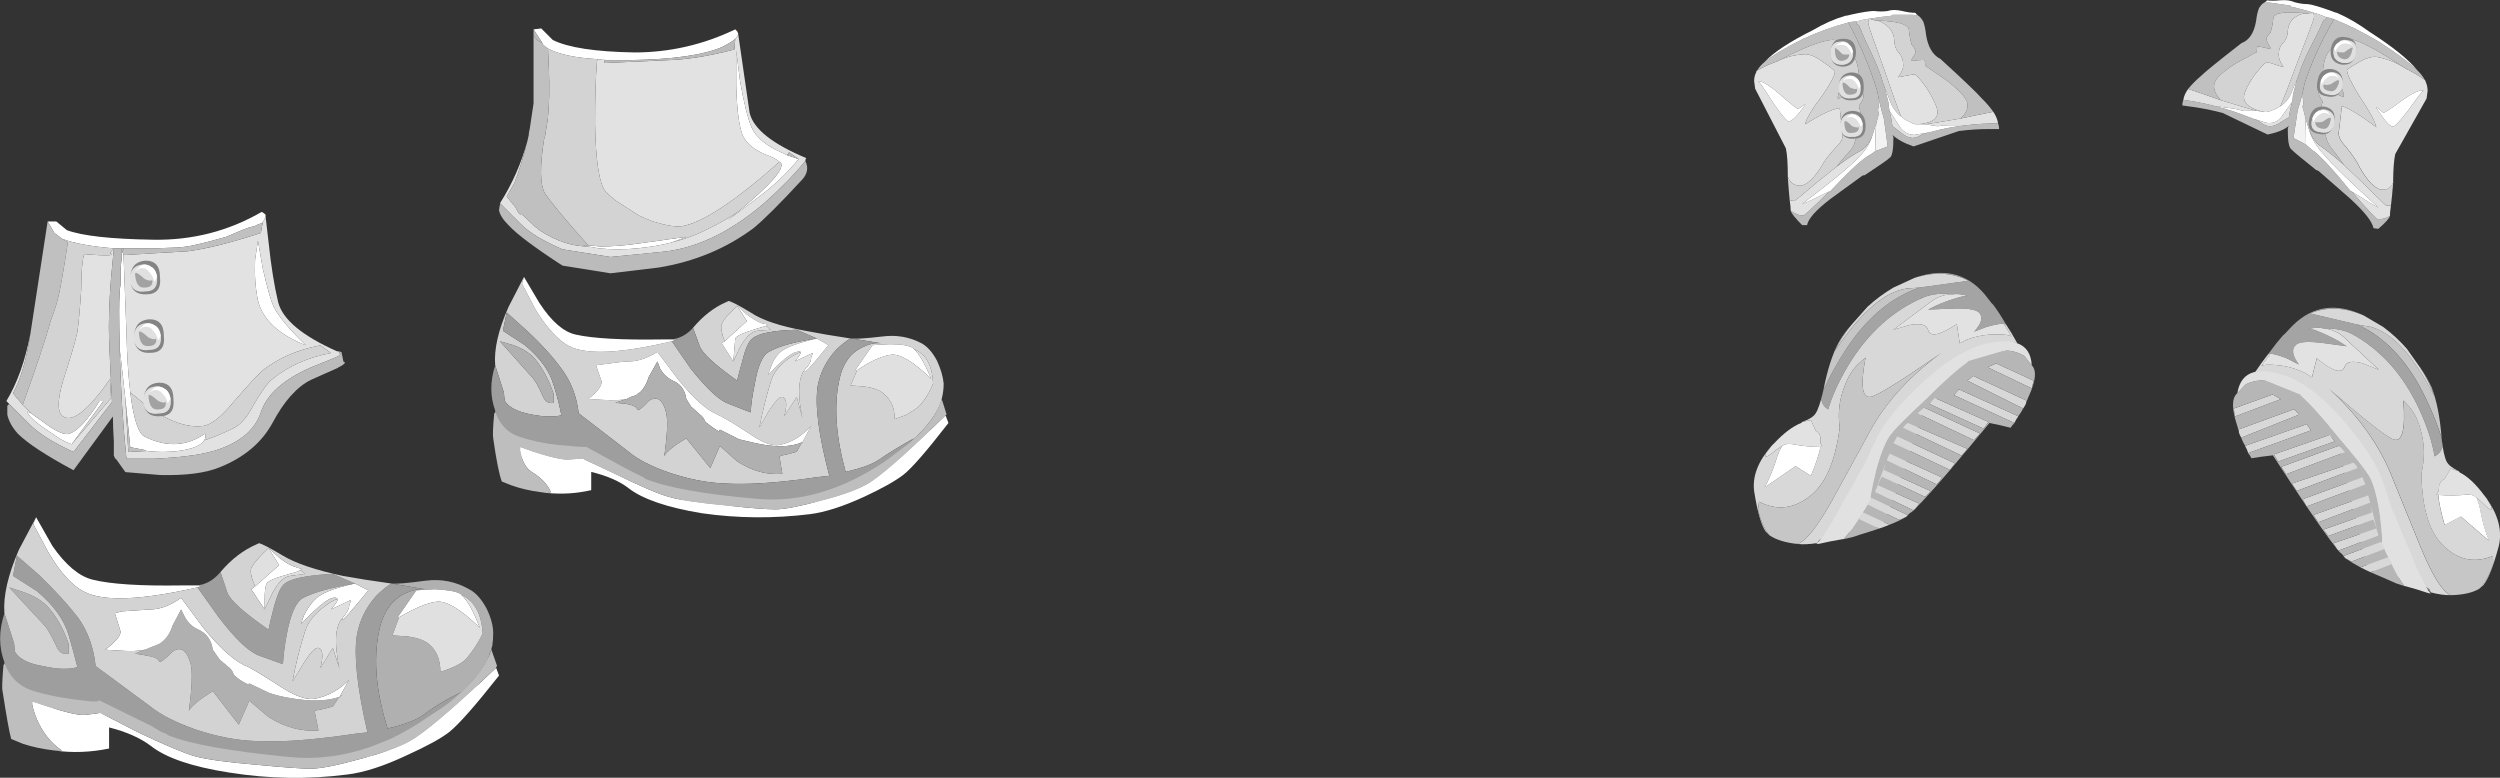 <?xml version="1.0" encoding="UTF-8" standalone="no"?>
<!-- Created with Inkscape (http://www.inkscape.org/) -->
<svg xmlns:inkscape="http://www.inkscape.org/namespaces/inkscape" xmlns:rdf="http://www.w3.org/1999/02/22-rdf-syntax-ns#" xmlns="http://www.w3.org/2000/svg" xmlns:xlink="http://www.w3.org/1999/xlink" xmlns:ns1="http://sozi.baierouge.fr" xmlns:cc="http://creativecommons.org/ns#" xmlns:sodipodi="http://sodipodi.sourceforge.net/DTD/sodipodi-0.dtd" xmlns:dc="http://purl.org/dc/elements/1.1/" id="svg2" xml:space="preserve" viewBox="0 0 130.16 40.493" version="1.1" inkscape:version="0.91 r13725">
  <rect x="0" y="0" width="130.16" height="40.493" fill="#333333" stroke="none"/>
  <g id="g10" transform="matrix(1.25 0 0 -1.25 0 40.493)">
    <g id="g12">
      <path id="path14" style="fill-rule:evenodd;fill:#ffffff" d="m2.586 22.449-0.32 0.242-0.282 0.48h0.36l0.441-0.363c0.641-0.238 1.84-0.371 3.598-0.398 1.629-0.028 3.137 0.359 4.519 1.16l0.121-0.078 0.039-0.043v-0.078c-0.023-0.082-0.078-0.176-0.16-0.282-0.05 0-0.16-0.039-0.316-0.121-0.16-0.023-0.363-0.093-0.602-0.199-0.187-0.078-0.375-0.16-0.558-0.238-0.457-0.133-0.922-0.254-1.403-0.36-0.105-0.027-0.293-0.054-0.558-0.082l-1.039-0.039h-1.684c-0.957 0.078-1.68 0.215-2.156 0.399zm8.156-0.078 0.203-1.161c0.184-0.8 0.332-1.32 0.438-1.558 0.187-0.402 0.64-0.949 1.359-1.641-1.144 0.453-1.812 1.078-2 1.879-0.105 0.508-0.144 1.067-0.117 1.68l0.117 0.801zm-5.597-0.602 0.121-3.199c0.023-1.012 0.078-1.852 0.16-2.52 0.133-1.093 0.332-1.707 0.597-1.84 0.907-0.453 1.747-0.414 2.52 0.122 0.027-0.11 0.016-0.204-0.039-0.282-0.133-0.215-0.492-0.359-1.078-0.441-0.43-0.051-0.867-0.051-1.321 0-0.027 0.027-0.054 0.043-0.082 0.043l-0.597 0.117-0.203 2-0.2 1.801c-0.019 0.097-0.031 0.219-0.039 0.359v0.16c-0.027 1.094-0.027 1.774 0 2.039v0.082c0 0.106 0.012 0.215 0.039 0.321v0.558c0 0.161 0.016 0.321 0.039 0.481v0.48l0.043-0.16 0.04-0.121zm-2.161-7.879c-0.293 0.106-0.558 0.254-0.8 0.442-0.586 0.371-0.934 0.664-1.039 0.878-0.028 0.055 0.027 0.04 0.16-0.039 0.078-0.054 0.215-0.148 0.398-0.281 0.586-0.453 0.988-0.64 1.199-0.558 0.348 0.132 0.762 0.585 1.243 1.359h0.16l-1.321-1.801z" inkscape:connector-curvature="0"/>
      <path id="path16" style="fill-rule:evenodd;fill:#6d4315" d="m11.062 23.449-0.039 0.043v0.078l0.039-0.121z" inkscape:connector-curvature="0"/>
      <path id="path18" style="fill-rule:evenodd;fill:#e2e2e2" d="m5.223 15.769 0.121-2.199 0.761 0.039c0.454-0.051 0.891-0.051 1.321 0 0.586 0.082 0.945 0.226 1.078 0.441 0.398 0.133 0.785 0.293 1.16 0.481 0.32 0.133 0.613 0.453 0.879 0.961 0.32 0.558 0.574 0.918 0.762 1.078 0.664 0.558 1.492 0.933 2.48 1.121l-0.441 0.32c-0.961-0.187-1.758-0.535-2.399-1.043-0.215-0.183-0.656-0.664-1.32-1.437-0.453-0.535-0.84-0.828-1.16-0.879-0.613-0.082-1.348 0.156-2.199 0.719l-0.84 0.679c-0.082 0.668-0.137 1.508-0.16 2.52l-0.121 3.199 2.679 0.16c0.801 0.106 1.813 0.36 3.039 0.762l0.082 0.437-0.043-0.039c0.082 0.106 0.137 0.2 0.16 0.282l0.122-1.039c0.105-1.016 0.242-1.856 0.402-2.524 0.184-0.719 1-1.398 2.437-2.039 0.028 0 0.071-0.012 0.122-0.039l-0.04-0.039c0.133-0.027 0.079-0.094-0.16-0.199-0.402-0.16-0.734-0.297-1-0.403-1.148-0.504-1.84-1.132-2.082-1.879-0.238-0.695-0.812-1.199-1.718-1.519-0.586-0.215-1.493-0.348-2.719-0.402h-1.16c-0.157 1.546-0.25 3.093-0.282 4.64 0.008-0.14 0.02-0.262 0.039-0.359l0.2-1.801zm-4.278-0.238 0.36-0.36c-0.133 0.079-0.188 0.094-0.16 0.039 0.105-0.214 0.453-0.507 1.039-0.878 0.242-0.188 0.507-0.336 0.8-0.442l1.641 1.918-0.039 0.801c-0.91-1.305-1.563-1.824-1.961-1.559-0.242 0.16-0.242 0.653 0 1.481 0.32 0.984 0.52 1.664 0.598 2.039 0.054 0.375 0.109 0.961 0.16 1.762 0 0.718 0.043 1.21 0.121 1.476 0.961-0.078 1.32-0.066 1.082 0.043l0.117 0.16 0.039 0.039-0.117-1.242c-0.082-1.039-0.105-1.891-0.082-2.558 0.027-0.665 0.066-1.532 0.121-2.598l-1.602-2.082c-0.878 0.398-1.503 0.801-1.878 1.199l-0.801 0.801-0.117 0.121c0.453 0.746 0.785 1.68 1 2.801-0.161-1.067-0.403-1.895-0.723-2.481l0.402-0.48zm9.797 6.84-0.117-0.801c-0.027-0.613 0.012-1.172 0.117-1.68 0.188-0.801 0.856-1.426 2-1.879-0.719 0.692-1.172 1.239-1.359 1.641-0.106 0.238-0.25 0.758-0.438 1.558l-0.203 1.161z" inkscape:connector-curvature="0"/>
      <path id="path20" style="fill-rule:evenodd;fill:#c0c0c0" d="m5.105 21.89 0.04 0.16h1.281l1.039 0.039c0.265 0.028 0.453 0.055 0.558 0.082 0.481 0.106 0.946 0.227 1.403 0.36 0.183 0.078 0.371 0.16 0.558 0.238 0.239 0.106 0.442 0.176 0.602 0.199 0.156 0.082 0.266 0.121 0.316 0.121l0.043 0.039-0.082-0.437c-1.226-0.402-2.238-0.652-3.039-0.762l-2.679-0.16-0.04 0.121zm-3.121 1.281 0.282-0.48 0.32-0.242 0.238-0.16c-0.187-1.254-0.332-2.067-0.441-2.438-0.051-0.215-0.145-0.496-0.278-0.84-0.214-0.773-0.601-1.933-1.16-3.48l-0.402 0.48c0.32 0.586 0.562 1.414 0.723 2.481l0.718 4.679zm4.121-9.562-0.761-0.039-0.121 2.199 0.203-2 0.597-0.117c0.028 0 0.055-0.016 0.082-0.043z" inkscape:connector-curvature="0"/>
      <path id="path22" style="fill-rule:evenodd;fill:#d3d3d3" d="m1.305 15.171-0.36 0.36c0.559 1.547 0.946 2.707 1.16 3.48 0.133 0.348 0.227 0.625 0.278 0.84 0.109 0.371 0.254 1.184 0.441 2.438l-0.238 0.16c0.476-0.184 1.199-0.321 2.156-0.399l-0.039-0.039-0.117-0.16c0.238-0.109-0.121-0.121-1.082-0.043-0.078-0.266-0.121-0.758-0.121-1.476-0.051-0.801-0.106-1.387-0.16-1.762-0.078-0.375-0.278-1.055-0.598-2.039-0.242-0.828-0.242-1.321 0-1.481 0.398-0.265 1.051 0.254 1.961 1.559l0.039-0.801-1.641-1.918 1.321 1.801h-0.16c-0.481-0.774-0.895-1.227-1.243-1.359-0.211-0.082-0.613 0.105-1.199 0.558-0.183 0.133-0.32 0.227-0.398 0.281zm7.199-1.121c0.055 0.078 0.066 0.172 0.039 0.282-0.773-0.536-1.613-0.575-2.52-0.122-0.265 0.133-0.464 0.747-0.597 1.84l0.84-0.679c0.851-0.563 1.586-0.801 2.199-0.719 0.32 0.051 0.707 0.344 1.16 0.879 0.664 0.773 1.105 1.254 1.32 1.437 0.641 0.508 1.438 0.856 2.399 1.043l0.441-0.32c-0.988-0.188-1.816-0.563-2.48-1.121-0.188-0.16-0.442-0.52-0.762-1.078-0.266-0.508-0.559-0.828-0.879-0.961-0.375-0.188-0.762-0.348-1.16-0.481z" inkscape:connector-curvature="0"/>
      <path id="path24" style="fill-rule:evenodd;fill:#bbbbbb" d="m5.145 22.05-0.04-0.16-0.043 0.16v-0.48c-0.023-0.16-0.039-0.32-0.039-0.481v-0.558c-0.027-0.106-0.039-0.215-0.039-0.321v-0.082c-0.027-0.265-0.027-0.945 0-2.039v-0.16c0.032-1.547 0.125-3.094 0.282-4.64h1.16c1.226 0.054 2.133 0.187 2.719 0.402 0.906 0.32 1.48 0.824 1.718 1.519 0.242 0.747 0.934 1.375 2.082 1.879 0.266 0.106 0.598 0.243 1 0.403 0.239 0.105 0.293 0.172 0.16 0.199l0.04 0.039c-0.051 0.027-0.094 0.039-0.122 0.039 0.055 0 0.122-0.012 0.2-0.039l0.082-0.398c0.133-0.028 0.039-0.122-0.282-0.282-0.664-0.293-1.027-0.453-1.078-0.48-0.586-0.293-1.121-0.895-1.601-1.801-0.453-0.824-1.188-1.437-2.199-1.84-0.586-0.238-1.415-0.347-2.481-0.32l-1.441 0.121-0.399 0.559h-0.039v0.043l-0.043 0.078v0.601c-0.023 0.371-0.039 0.719-0.039 1.039l-1.641-2.242c-1.144 0.617-1.917 1.121-2.32 1.524-0.238 0.265-0.383 0.531-0.437 0.796v0.364c0.027 0.023 0.054 0.05 0.078 0.078l0.801-0.801c0.375-0.398 1-0.801 1.878-1.199l1.602 2.082c-0.055 1.066-0.094 1.933-0.121 2.598-0.023 0.667 0 1.519 0.082 2.558l0.117 1.242h0.403z" inkscape:connector-curvature="0"/>
      <path id="path26" style="fill-rule:evenodd;fill:#e0e0e0" d="m5.426 20.617v0.242c0.023 0.32 0.199 0.492 0.519 0.519h0.078c-0.054-0.003-0.121-0.027-0.199-0.082l-0.199-0.199 0.199 0.121c0.16 0.028 0.281-0.015 0.36-0.121 0.132-0.133 0.214-0.277 0.242-0.437 0.051 0.078 0.094 0.144 0.117 0.199v-0.039c0.027-0.375-0.133-0.563-0.481-0.563-0.343-0.054-0.558 0.067-0.636 0.36zm0.918 0.121c-0.051-0.055-0.16-0.039-0.321 0.039-0.265 0.242-0.398 0.308-0.398 0.203 0.027-0.402 0.16-0.59 0.398-0.563 0.243 0 0.348 0.106 0.321 0.321z" inkscape:connector-curvature="0"/>
      <path id="path28" style="fill-rule:evenodd;fill:#848484" d="m5.426 20.859c0.023 0.426 0.238 0.652 0.636 0.68 0.403 0 0.602-0.227 0.602-0.68 0.055-0.481-0.133-0.723-0.559-0.723-0.375-0.023-0.601 0.137-0.679 0.481 0.078-0.293 0.293-0.414 0.636-0.36 0.348 0 0.508 0.188 0.481 0.563v0.039c-0.023 0.16-0.078 0.277-0.16 0.359-0.024 0.028-0.067 0.055-0.117 0.078-0.028 0.028-0.055 0.043-0.082 0.043-0.055 0.024-0.106 0.039-0.161 0.039h-0.078c-0.32-0.027-0.496-0.199-0.519-0.519z" inkscape:connector-curvature="0"/>
      <path id="path30" style="fill-rule:evenodd;fill:#ffffff" d="m6.023 21.378c0.055 0 0.106-0.015 0.161-0.039 0.027 0 0.054-0.015 0.082-0.043 0.05-0.023 0.093-0.05 0.117-0.078 0.082-0.082 0.137-0.199 0.16-0.359-0.023-0.055-0.066-0.121-0.117-0.199-0.028 0.16-0.11 0.304-0.242 0.437-0.079 0.106-0.2 0.149-0.36 0.121l-0.199-0.121 0.199 0.199c0.078 0.055 0.145 0.079 0.199 0.082z" inkscape:connector-curvature="0"/>
      <path id="path32" style="fill-rule:evenodd;fill:#a2a2a2" d="m6.344 20.738c0.027-0.215-0.078-0.321-0.321-0.321-0.238-0.027-0.371 0.161-0.398 0.563 0 0.105 0.133 0.039 0.398-0.203 0.161-0.078 0.266-0.094 0.321-0.039z" inkscape:connector-curvature="0"/>
      <path id="path34" style="fill-rule:evenodd;fill:#e0e0e0" d="m6.703 18.417v-0.039c0.027-0.375-0.133-0.558-0.48-0.558-0.344-0.055-0.559 0.066-0.637 0.359v0.238c0.023 0.321 0.199 0.497 0.519 0.52h0.079c-0.055 0-0.122-0.027-0.2-0.078l-0.199-0.199 0.199 0.117c0.161 0.027 0.282-0.012 0.36-0.117 0.133-0.137 0.215-0.282 0.242-0.442 0.051 0.078 0.09 0.145 0.117 0.199zm-0.519-0.078c-0.266 0.239-0.399 0.305-0.399 0.2 0.024-0.403 0.16-0.586 0.399-0.559 0.242 0 0.347 0.105 0.32 0.316-0.055-0.05-0.16-0.039-0.32 0.043z" inkscape:connector-curvature="0"/>
      <path id="path36" style="fill-rule:evenodd;fill:#ffffff" d="m6.184 18.937c0.054 0 0.105-0.012 0.16-0.039 0.027 0 0.054-0.012 0.082-0.039 0.051-0.027 0.094-0.055 0.117-0.082 0.082-0.078 0.133-0.199 0.16-0.36-0.027-0.054-0.066-0.121-0.117-0.199-0.027 0.16-0.109 0.305-0.242 0.442-0.078 0.105-0.199 0.144-0.36 0.117l-0.199-0.117 0.199 0.199c0.078 0.051 0.145 0.078 0.2 0.078z" inkscape:connector-curvature="0"/>
      <path id="path38" style="fill-rule:evenodd;fill:#848484" d="m5.586 18.417c0.023 0.426 0.238 0.653 0.637 0.68 0.402 0 0.601-0.226 0.601-0.68 0.055-0.48-0.133-0.718-0.558-0.718-0.375-0.028-0.602 0.133-0.68 0.48 0.078-0.293 0.293-0.414 0.637-0.359 0.347 0 0.507 0.183 0.48 0.558v0.039c-0.027 0.161-0.078 0.282-0.16 0.36-0.023 0.027-0.066 0.055-0.117 0.082-0.028 0.027-0.055 0.039-0.082 0.039-0.051 0.027-0.106 0.039-0.16 0.039h-0.079c-0.32-0.023-0.496-0.199-0.519-0.52z" inkscape:connector-curvature="0"/>
      <path id="path40" style="fill-rule:evenodd;fill:#a2a2a2" d="m6.184 18.339c0.16-0.082 0.265-0.093 0.32-0.043 0.027-0.211-0.078-0.316-0.32-0.316-0.239-0.027-0.375 0.156-0.399 0.559 0 0.105 0.133 0.039 0.399-0.2z" inkscape:connector-curvature="0"/>
      <path id="path42" style="fill-rule:evenodd;fill:#848484" d="m5.984 15.777c0.028 0.426 0.239 0.656 0.641 0.68 0.398 0 0.598-0.227 0.598-0.68 0.054-0.481-0.133-0.719-0.559-0.719-0.375-0.027-0.602 0.133-0.68 0.481 0.078-0.293 0.293-0.414 0.641-0.36 0.344 0 0.504 0.184 0.48 0.559v0.039c-0.027 0.16-0.082 0.281-0.16 0.359-0.027 0.028-0.066 0.055-0.121 0.082-0.027 0.028-0.054 0.039-0.082 0.039-0.051 0.028-0.105 0.039-0.156 0.039h-0.082c-0.32-0.023-0.492-0.199-0.52-0.519z" inkscape:connector-curvature="0"/>
      <path id="path44" style="fill-rule:evenodd;fill:#ffffff" d="m7.105 15.777c-0.027-0.051-0.066-0.117-0.121-0.199-0.027 0.16-0.105 0.308-0.242 0.441-0.078 0.106-0.199 0.145-0.359 0.117l-0.199-0.117 0.199 0.199c0.078 0.051 0.144 0.078 0.203 0.078 0.051 0 0.105-0.011 0.156-0.039 0.028 0 0.055-0.011 0.082-0.039 0.055-0.027 0.094-0.054 0.121-0.082 0.078-0.078 0.133-0.199 0.16-0.359z" inkscape:connector-curvature="0"/>
      <path id="path46" style="fill-rule:evenodd;fill:#e0e0e0" d="m5.984 15.539v0.238c0.028 0.32 0.2 0.496 0.52 0.519h0.082c-0.059 0-0.125-0.027-0.203-0.078l-0.199-0.199 0.199 0.117c0.16 0.028 0.281-0.011 0.359-0.117 0.137-0.133 0.215-0.281 0.242-0.441 0.055 0.082 0.094 0.148 0.121 0.199v-0.039c0.024-0.375-0.136-0.559-0.48-0.559-0.348-0.054-0.563 0.067-0.641 0.36zm0.918 0.121c-0.05-0.055-0.16-0.043-0.316 0.039-0.27 0.238-0.402 0.304-0.402 0.199 0.027-0.398 0.16-0.586 0.402-0.559 0.238 0 0.344 0.106 0.316 0.321z" inkscape:connector-curvature="0"/>
      <path id="path48" style="fill-rule:evenodd;fill:#a2a2a2" d="m6.902 15.66c0.028-0.215-0.078-0.321-0.316-0.321-0.242-0.027-0.375 0.161-0.402 0.559 0 0.105 0.132 0.039 0.402-0.199 0.156-0.082 0.266-0.094 0.316-0.039z" inkscape:connector-curvature="0"/>
      <path id="path50" style="fill-rule:evenodd;fill:#b0b0b0" d="m20.344 5.011c-0.215-0.48-0.586-0.961-1.121-1.441-0.614-0.293-1.145-0.613-1.598-0.961-0.293-0.211-0.789-0.399-1.48-0.559-0.481 1.52-0.602 2.867-0.36 4.039 0.16 0.801 0.531 1.336 1.117 1.602 0.297 0.133 0.563 0.184 0.801 0.16l-1.398 0.238c0.172-0.023 0.652 0.016 1.437 0.121 0.641 0.079 1.242-0.039 1.801-0.359 0.266-0.133 0.508-0.402 0.723-0.801 0.183-0.375 0.277-0.718 0.277-1.039 0-0.16-0.012-0.336-0.039-0.519-0.027-0.055-0.039-0.11-0.039-0.16-0.055-0.11-0.094-0.215-0.121-0.321zm-3.719 1.68-0.281-0.762 0.601-0.039c0.426-0.055 0.731-0.16 0.918-0.32 0.321-0.266 0.481-0.653 0.481-1.16 0.586 0.187 0.961 0.386 1.121 0.601 0.265 0.321 0.48 0.653 0.64 1-0.054 0.824-0.347 1.36-0.882 1.598l-0.039 0.043c-0.161 0.105-0.52 0.172-1.079 0.199l-0.761-0.043-0.801-1.156 0.082 0.039zm-2.48-3.32c0.027 0.027 0.066 0.054 0.121 0.078l-0.161-0.117-0.242-0.364c-0.265-0.078-0.492-0.133-0.679-0.16l-0.079-0.039 0.161-0.801c-0.723-0.051-1.414 0.137-2.082 0.563l-0.801 0.679-0.438-1-1.082 1.399c-0.16-0.106-0.32-0.211-0.48-0.32-0.321-0.239-0.492-0.414-0.52-0.52 0.133 0.961 0.16 1.613 0.082 1.961-0.16 0.586-0.414 0.762-0.761 0.52-0.348-0.348-0.532-0.481-0.559-0.399-0.027 0.106-0.199 0.184-0.52 0.238l-0.48 0.082 0.398 0.161 0.602 0.238c0.266 0.16 0.453 0.414 0.559 0.762l0.359 0.679 0.16-0.32c0.133-0.242 0.32-0.414 0.563-0.52 0.343-0.16 0.543-0.441 0.597-0.839l0.282-0.403 0.32-0.277c0.133-0.082 0.226-0.203 0.277-0.363 0.11-0.106 0.227-0.2 0.363-0.278 0.079-0.054 0.161-0.094 0.239-0.121l0.039 0.039 0.84-0.398c0.242-0.082 0.507-0.149 0.8-0.199 0.879-0.161 1.586-0.149 2.122 0.039zm-13.161 4.359c0.454-0.16 0.801-0.375 1.039-0.641 0.348-0.398 0.629-0.906 0.84-1.519v-0.399c-0.238-0.054-0.414 0.051-0.519 0.321-0.215 0.453-0.375 0.73-0.481 0.84l-1.48 1.597 0.601-0.199z" inkscape:connector-curvature="0"/>
      <path id="path52" style="fill-rule:evenodd;fill:#ffffff" d="m8.223 7.929c-2.321-0.531-3.879-0.597-4.68-0.199-0.504 0.238-1.012 0.785-1.52 1.641l-0.64 1.199 0.121 0.281 0.68-1.199c0.558-0.801 1.121-1.27 1.679-1.402 0.746-0.188 1.989-0.266 3.723-0.239h0.879c-0.082-0.027-0.16-0.054-0.242-0.082zm11-0.32c0.242-0.211 0.496-0.664 0.761-1.359-0.8 0.773-1.398 1.132-1.8 1.082-0.266-0.028-0.614-0.149-1.039-0.364l-0.52-0.277-0.082-0.039 0.801 1.156 0.761 0.043c0.559-0.027 0.918-0.094 1.079-0.199l0.039-0.043zm-4.438 0.48 0.559-0.281c-0.215-0.266-0.414-0.504-0.602-0.719-0.371-0.453-0.531-0.597-0.476-0.437 0.183 0.211 0.277 0.383 0.277 0.519l0.082 0.239-0.84-0.399c0.211 0.239 0.305 0.387 0.277 0.438-0.05 0.054-0.117 0.066-0.199 0.043-0.16-0.028-0.425-0.215-0.801-0.563l-0.519-0.519c0.027 0.105 0.066 0.226 0.121 0.359 0.133 0.266 0.281 0.481 0.441 0.641 0.239 0.265 0.797 0.492 1.68 0.679zm-3.762-1.078-0.558 0.84 0.16 0.117 1 0.883-0.441 0.719 0.441-0.399c0.266-0.214 0.504-0.347 0.719-0.402 0.027-0.027 0.066-0.039 0.121-0.039 0.105-0.027 0.121-0.055 0.039-0.078-0.078-0.055-0.227-0.11-0.442-0.16-0.585-0.16-0.906-0.297-0.957-0.403-0.054-0.105-0.082-0.32-0.082-0.64v-0.438zm-5-1.679c-0.265-0.055-0.574-0.067-0.918-0.043l-0.722 0.043c0.426 0.32 0.64 0.57 0.64 0.757l-0.238 0.762 0.277 0.078 1.204 0.082c0.398 0 0.824 0.16 1.277 0.481l0.922-1.242c0.719-0.879 1.32-1.415 1.801-1.598 0.183-0.082 0.691-0.387 1.519-0.922 0.559-0.348 1-0.492 1.32-0.441 0.559 0.109 1.04 0.375 1.438 0.8l-0.398-0.718c-0.536-0.188-1.243-0.2-2.122-0.039-0.293 0.05-0.558 0.117-0.8 0.199l-0.84 0.398-0.039-0.039c-0.078 0.027-0.16 0.067-0.239 0.121-0.136 0.078-0.253 0.172-0.363 0.278-0.051 0.16-0.144 0.281-0.277 0.363l-0.32 0.277-0.282 0.403c-0.054 0.398-0.254 0.679-0.597 0.839-0.243 0.106-0.43 0.278-0.563 0.52l-0.16 0.32-0.359-0.679c-0.106-0.348-0.293-0.602-0.559-0.762l-0.602-0.238z" inkscape:connector-curvature="0"/>
      <path id="path54" style="fill-rule:evenodd;fill:#e0e0e0" d="m19.223 7.609c0.535-0.238 0.828-0.774 0.882-1.598-0.16-0.347-0.375-0.679-0.64-1-0.16-0.215-0.535-0.414-1.121-0.601 0 0.507-0.16 0.894-0.481 1.16-0.187 0.16-0.492 0.265-0.918 0.32l-0.601 0.039 0.281 0.762 0.52 0.277c0.425 0.215 0.773 0.336 1.039 0.364 0.402 0.05 1-0.309 1.8-1.082-0.265 0.695-0.519 1.148-0.761 1.359zm-8.2-0.598v0.438c0 0.32 0.028 0.535 0.082 0.64 0.051 0.106 0.372 0.243 0.957 0.403 0.215 0.05 0.364 0.105 0.442 0.16l0.199-0.16-0.598-0.082c-0.269-0.028-0.519-0.266-0.761-0.719l-0.321-0.68zm0.161 2.559 0.441-0.719-1-0.883c-0.16 0.375-0.215 0.629-0.16 0.762 0.078 0.16 0.226 0.348 0.437 0.559l0.282 0.281zm3.082-2.918c-0.243-0.27-0.321-0.735-0.243-1.402 0.028-0.266 0.067-0.508 0.122-0.719l-0.282 0.879-0.519-0.84c0.133 0.508 0.105 0.785-0.078 0.84-0.137 0.027-0.348-0.2-0.641-0.68l-0.441-0.719c0.132 0.719 0.308 1.414 0.519 2.078 0.133 0.43 0.442 0.801 0.922 1.121 0.133 0.106 0.277 0.188 0.437 0.239 0.028-0.051-0.066-0.199-0.277-0.438l0.84 0.399-0.082-0.239c0-0.136-0.094-0.308-0.277-0.519z" inkscape:connector-curvature="0"/>
      <path id="path56" style="fill-rule:evenodd;fill:#9e9e9e" d="m0.184 6.851 0.402-1.242 0.039-0.359c0.16-0.293 0.547-0.493 1.16-0.598 0.613-0.137 1.094-0.149 1.438-0.043-0.106 0.426-0.227 0.867-0.36 1.32-0.187 0.641-0.625 1.254-1.32 1.84l-1 0.641 0.16 0.84 0.922-0.801c0.664-0.641 1.211-1.239 1.641-1.797 0.398-0.563 0.636-1.227 0.718-2l2.282-1.684c0.425-0.343 1.05-0.664 1.879-0.957 0.878-0.293 1.707-0.453 2.48-0.48 0.961-0.055 2.199 0.027 3.719 0.238 0.347 0.055 0.668 0.094 0.961 0.121-0.426 1.84-0.575 3.188-0.442 4.039 0.106 0.613 0.375 1.16 0.801 1.641 0.238 0.238 0.453 0.414 0.641 0.519l1.398-0.238c-0.238 0.024-0.504-0.027-0.801-0.16-0.586-0.266-0.957-0.801-1.117-1.602-0.242-1.172-0.121-2.519 0.36-4.039 0.691 0.16 1.187 0.348 1.48 0.559 0.453 0.348 0.984 0.668 1.598 0.961 0.535 0.48 0.906 0.961 1.121 1.441-0.211-0.879-0.703-1.707-1.481-2.48-0.504-0.586-1.121-0.989-1.84-1.199-0.824-0.215-1.332-0.336-1.519-0.364v-0.078c-0.051 0-0.106-0.015-0.16-0.039h-0.239c-1.093-0.109-2.453-0.176-4.082-0.199-1.597-0.027-3.613 0.57-6.039 1.797l-1.879 0.48c-0.136-0.027-0.281-0.039-0.441-0.039-0.375-0.027-0.855 0.039-1.441 0.199-0.602 0.184-0.95 0.731-1.039 1.641v0.078c-0.239 0.641-0.239 1.32 0 2.043zm8.039 1.078c0.082 0.028 0.16 0.055 0.242 0.082h-0.281c0.375 0.024 0.707 0.211 1 0.559l0.281-0.84c0.105-0.32 0.68-0.84 1.719-1.559 0.054 0.266 0.121 0.547 0.199 0.84 0.16 0.614 0.32 0.973 0.48 1.078 0.266 0.215 0.934 0.348 2 0.403l0.922-0.403c-0.961-0.16-1.68-0.359-2.16-0.597-0.293-0.16-0.52-0.668-0.68-1.524-0.082-0.426-0.136-0.84-0.16-1.238l-1 0.359c-0.426 0.161-0.988 0.696-1.68 1.602l-0.882 1.238zm-1.321-6.121c-0.132 0.082-0.293 0.176-0.476 0.281l-0.481 0.121 0.957-0.402z" inkscape:connector-curvature="0"/>
      <path id="path58" style="fill-rule:evenodd;fill:#d3d3d3" d="m9.184 8.57c0.453 0.535 0.961 0.922 1.519 1.16l0.082 0.039c0.133-0.027 0.465-0.199 1-0.519 0.531-0.321 1.36-0.598 2.481-0.84 0.586-0.106 1.265-0.215 2.039-0.321-0.188-0.105-0.403-0.281-0.641-0.519-0.426-0.481-0.695-1.028-0.801-1.641-0.133-0.851 0.016-2.199 0.442-4.039-0.293-0.027-0.614-0.066-0.961-0.121-1.52-0.211-2.758-0.293-3.719-0.238-0.773 0.027-1.602 0.187-2.48 0.48-0.829 0.293-1.454 0.614-1.879 0.957l-2.282 1.684c-0.082 0.773-0.32 1.437-0.718 2-0.43 0.558-0.977 1.156-1.641 1.797l-0.922 0.801-0.16-0.84 1-0.641c0.695-0.586 1.133-1.199 1.32-1.84 0.133-0.453 0.254-0.894 0.36-1.32-0.344-0.106-0.825-0.094-1.438 0.043-0.613 0.105-1 0.305-1.16 0.598l-0.039 0.359-0.402 1.242c-0.055 0.719 0.148 1.598 0.601 2.641l0.719 1.359-0.121-0.281 0.64-1.199c0.508-0.856 1.016-1.403 1.52-1.641 0.801-0.398 2.359-0.332 4.68 0.199l0.882-1.238c0.692-0.906 1.254-1.441 1.68-1.602l1-0.359c0.024 0.398 0.078 0.812 0.16 1.238 0.16 0.856 0.387 1.364 0.68 1.524 0.48 0.238 1.199 0.437 2.16 0.597-0.883-0.187-1.441-0.414-1.68-0.679-0.16-0.16-0.308-0.375-0.441-0.641-0.055-0.133-0.094-0.25-0.121-0.359l0.519 0.519c0.376 0.348 0.641 0.535 0.801 0.563 0.082 0.027 0.149 0.011 0.199-0.043-0.16-0.051-0.304-0.133-0.437-0.239-0.48-0.32-0.789-0.695-0.922-1.121-0.211-0.664-0.387-1.359-0.519-2.078l0.441 0.719c0.293 0.48 0.504 0.707 0.641 0.68 0.183-0.055 0.211-0.332 0.078-0.84l0.519 0.84 0.282-0.879c-0.055 0.211-0.094 0.453-0.122 0.719-0.078 0.667 0 1.132 0.243 1.402-0.055-0.16 0.105-0.016 0.476 0.437 0.188 0.215 0.387 0.453 0.602 0.719l-0.559 0.281-0.922 0.403c-1.066-0.055-1.734-0.188-2-0.403-0.16-0.105-0.32-0.464-0.48-1.078-0.078-0.293-0.145-0.574-0.199-0.84-1.039 0.719-1.614 1.239-1.719 1.559l-0.281 0.84zm1.839-1.559 0.321 0.68c0.242 0.453 0.492 0.691 0.761 0.719l0.598 0.082-0.199 0.16c0.082 0.023 0.066 0.051-0.039 0.078-0.055 0-0.094 0.012-0.121 0.039-0.215 0.055-0.453 0.188-0.719 0.402l-0.441 0.399-0.282-0.281c-0.211-0.211-0.359-0.399-0.437-0.559-0.055-0.133 0-0.387 0.16-0.762l-0.16-0.117 0.558-0.84zm-5-1.679-0.398-0.161 0.48-0.082c0.321-0.05 0.493-0.132 0.52-0.238 0.027-0.082 0.211 0.051 0.559 0.399 0.347 0.242 0.601 0.066 0.761-0.52 0.078-0.348 0.051-1-0.082-1.961 0.028 0.106 0.199 0.281 0.52 0.52 0.16 0.109 0.32 0.214 0.48 0.32l1.082-1.399 0.438 1 0.801-0.679c0.668-0.426 1.359-0.614 2.082-0.563l-0.161 0.801 0.079 0.039c0.187 0.027 0.414 0.082 0.679 0.16l0.242 0.364 0.161 0.117c-0.055-0.024-0.094-0.051-0.121-0.078l0.398 0.718c-0.398-0.425-0.879-0.691-1.438-0.8-0.32-0.051-0.761 0.093-1.32 0.441-0.828 0.535-1.336 0.84-1.519 0.922-0.481 0.183-1.082 0.719-1.801 1.598l-0.922 1.242c-0.453-0.321-0.879-0.481-1.277-0.481l-1.204-0.082-0.277-0.078 0.238-0.762c0-0.187-0.214-0.437-0.64-0.757l0.722-0.043c0.344-0.024 0.653-0.012 0.918 0.043zm-5.039 2.398-0.601 0.199 1.48-1.597c0.106-0.11 0.266-0.387 0.481-0.84 0.105-0.27 0.281-0.375 0.519-0.321v0.399c-0.211 0.613-0.492 1.121-0.84 1.519-0.238 0.266-0.585 0.481-1.039 0.641z" inkscape:connector-curvature="0"/>
      <path id="path60" style="fill-rule:evenodd;fill:#ffffff" d="m2.266 1.136h0.32c-0.109 0.055-0.27 0.188-0.481 0.403-0.375 0.425-0.628 0.918-0.761 1.48v0.16l0.601-0.199c0.825-0.27 1.36-0.387 1.598-0.363l0.641 0.082 1.558-0.801c1.121-0.535 1.91-0.867 2.363-1 0.481-0.133 1.344-0.254 2.598-0.359 1.094-0.106 1.84-0.161 2.242-0.161 0.399 0 1.078 0.133 2.039 0.399 1.121 0.293 1.907 0.601 2.36 0.922 0.668 0.453 1.773 1.414 3.32 2.879l0.121-0.321c-0.988-1.254-1.68-2.039-2.082-2.359-0.344-0.266-0.933-0.586-1.758-0.961-0.961-0.453-1.789-0.719-2.48-0.801-1.629-0.211-3.266-0.183-4.922 0.082-1.547 0.239-2.641 0.614-3.277 1.121-0.43 0.321-1 0.575-1.723 0.758v-0.879c-0.773-0.16-1.531-0.187-2.277-0.082z" inkscape:connector-curvature="0"/>
      <path id="path62" style="fill-rule:evenodd;fill:#bebebe" d="m2.266 1.136c-0.481 0.055-0.922 0.149-1.321 0.281l-0.48 0.2c-0.082 0.297-0.199 0.961-0.36 2-0.027 0.082-0.015 0.441 0.04 1.082l0.039 0.039v0.039c0.214-0.559 0.574-0.934 1.082-1.117 0.613-0.215 1.464-0.375 2.558-0.481h0.238c0 0.028 0.028 0.039 0.083 0.039l2.281-1.121c0.211-0.133 0.383-0.226 0.519-0.277l0.039-0.043c0.907-0.371 2.614-0.68 5.121-0.918 1.094-0.106 2.211 0.039 3.36 0.437l0.801 0.321c0.504 0.242 1.011 0.535 1.519 0.883l0.36 0.238c0.425 0.265 0.785 0.547 1.078 0.84 0.64 0.586 1.054 1.175 1.242 1.761l0.238-0.679c-0.027-0.028-0.039-0.055-0.039-0.082-1.547-1.465-2.652-2.426-3.32-2.879-0.453-0.321-1.239-0.629-2.36-0.922-0.961-0.266-1.64-0.399-2.039-0.399-0.402 0-1.148 0.055-2.242 0.161-1.254 0.105-2.117 0.226-2.598 0.359-0.453 0.133-1.242 0.465-2.363 1l-1.558 0.801-0.641-0.082c-0.238-0.024-0.773 0.093-1.598 0.363l-0.601 0.199v-0.16c0.133-0.562 0.386-1.055 0.761-1.48 0.211-0.215 0.372-0.348 0.481-0.403h-0.32z" inkscape:connector-curvature="0"/>
      <path id="path64" style="fill-rule:evenodd;fill:#633e11" d="m30.742 31.011-0.039 0.078v0.161l0.039-0.239z" inkscape:connector-curvature="0"/>
      <path id="path66" style="fill-rule:evenodd;fill:#ffffff" d="m27.945 22.289c-0.402-0.106-0.867-0.184-1.402-0.239-0.531-0.054-1.066-0.054-1.598 0l-0.441 0.078-0.238 0.043h0.238c0.105 0 0.266-0.015 0.48-0.043 0.536 0 1.067 0.043 1.602 0.122l2 0.281c-0.188-0.082-0.402-0.16-0.641-0.242zm-3.043 7.64c-0.933 0.055-1.625 0.199-2.078 0.442-0.082 0.054-0.148 0.105-0.199 0.16l-0.039 0.078-0.363 0.562 0.32 0.039 0.48-0.48c0.641-0.32 1.774-0.492 3.403-0.52 1.465 0 2.863 0.321 4.199 0.961l0.078-0.082 0.039-0.078v-0.043c-0.023-0.078-0.066-0.144-0.117-0.199-0.133-0.105-0.309-0.211-0.52-0.32-0.773-0.344-2.066-0.532-3.882-0.559h-0.879c-0.149 0.004-0.297 0.016-0.442 0.039zm7.883-4 0.481-0.16c-0.481-0.586-1.028-1.105-1.641-1.559l-1.32-1 0.48 0.399c1.254 1.043 1.84 1.695 1.758 1.961 0 0.027-0.027 0.055-0.078 0.082-0.106 0.105-0.309 0.211-0.602 0.316-0.453 0.188-0.758 0.442-0.918 0.762-0.16 0.375-0.254 1.078-0.281 2.121v1.438l0.16-1.278c0.16-0.906 0.321-1.547 0.481-1.922 0.187-0.425 0.625-0.785 1.32-1.078l0.16-0.082z" inkscape:connector-curvature="0"/>
      <path id="path68" style="fill-rule:evenodd;fill:#e2e2e2" d="m25.344 29.89h-0.16v-0.121l2.679 0.121c0.774 0.027 1.68 0.172 2.723 0.442l0.039 0.437c0.051 0.055 0.094 0.121 0.117 0.199v0.043l0.481-3.32c0.16-0.668 0.949-1.293 2.363-1.883-0.027-0.023-0.043-0.066-0.043-0.117-0.453-0.563-1.027-1.149-1.719-1.762-1.465-1.254-2.933-1.933-4.398-2.039l-2-0.199-2 0.32c-0.801 0.344-1.375 0.692-1.723 1.039l-0.879 0.879c0.512 0.805 0.891 1.664 1.141 2.582-0.153-0.625-0.332-1.203-0.539-1.742-0.11-0.184-0.215-0.371-0.321-0.559l0.36-0.441c0.133-0.266 0.211-0.359 0.238-0.277 0.106-0.082 0.266-0.227 0.481-0.442l0.082-0.082c0.023-0.023 0.066-0.051 0.117-0.078l0.082-0.082c0.691-0.453 1.371-0.68 2.039-0.68l0.441-0.078c0.532-0.054 1.067-0.054 1.598 0 0.535 0.055 1 0.133 1.402 0.239 0.559 0.136 1.067 0.32 1.52 0.562 0.453 0.211 0.894 0.465 1.32 0.758l-0.48-0.399 1.32 1c0.613 0.454 1.16 0.973 1.641 1.559l-0.403 0.281c-0.027-0.027-0.039-0.054-0.039-0.082-0.027 0-0.039-0.011-0.039-0.039l-0.16 0.082c-0.695 0.293-1.133 0.653-1.32 1.078-0.16 0.375-0.321 1.016-0.481 1.922l-0.16 1.278v-1.438c0.027-1.043 0.121-1.746 0.281-2.121 0.16-0.32 0.465-0.574 0.918-0.762 0.293-0.105 0.496-0.211 0.602-0.316-1.867-1.656-3.227-2.547-4.082-2.684-0.266-0.023-0.613 0.028-1.039 0.16l-0.16 0.043-0.559 0.239-1 0.64-0.402 0.36c-0.266 0.347-0.414 1.293-0.438 2.84 0 1.066 0.024 1.921 0.078 2.558v0.043l0.039 0.078c0.145-0.023 0.293-0.035 0.442-0.039z" inkscape:connector-curvature="0"/>
      <path id="path70" style="fill-rule:evenodd;fill:#bbbbbb" d="m33.543 25.691c0.133-0.266 0.094-0.52-0.117-0.762-0.934-1.012-1.617-1.691-2.043-2.039-1.145-0.851-2.465-1.398-3.957-1.64l-2-0.239-2 0.321c-1.149 0.746-1.895 1.304-2.242 1.679-0.239 0.239-0.375 0.453-0.399 0.641l0.039 0.238h0.039l0.84-0.84c0.348-0.347 0.922-0.695 1.723-1.039l2-0.32 2 0.199c1.465 0.106 2.933 0.785 4.398 2.039 0.696 0.613 1.266 1.199 1.719 1.762zm-0.277 0.078-0.481 0.16c0 0.028 0.012 0.039 0.039 0.039 0 0.028 0.012 0.055 0.039 0.082l0.403-0.281zm-2.641 5-0.039-0.437c-1.043-0.27-1.949-0.415-2.723-0.442l-2.679-0.121v0.121h1.039c1.816 0.027 3.109 0.215 3.882 0.559 0.211 0.109 0.387 0.215 0.52 0.32zm-8.402 0.16v0.242l0.363-0.562c-0.16 0.055-0.281 0.16-0.363 0.32z" inkscape:connector-curvature="0"/>
      <path id="path72" style="fill-rule:evenodd;fill:#d3d3d3" d="m24.902 29.929-0.039-0.078v-0.043c-0.054-0.637-0.078-1.492-0.078-2.558 0.024-1.547 0.172-2.493 0.438-2.84l0.402-0.36 1-0.64 0.559-0.239 0.16-0.043c0.426-0.132 0.773-0.183 1.039-0.16 0.855 0.137 2.215 1.028 4.082 2.684 0.051-0.027 0.078-0.055 0.078-0.082 0.082-0.266-0.504-0.918-1.758-1.961-0.426-0.293-0.867-0.547-1.32-0.758-0.453-0.242-0.961-0.426-1.52-0.562 0.239 0.082 0.453 0.16 0.641 0.242l-2-0.281c-0.535-0.079-1.066-0.122-1.602-0.122-0.214 0.028-0.375 0.043-0.48 0.043-0.906 1.012-1.508 1.731-1.801 2.161-0.211 0.343-0.226 1.105-0.039 2.277l0.039 0.121 0.121 0.762v0.039c0.055 0.504 0.067 1.16 0.039 1.961l-0.039 0.879c0.453-0.243 1.145-0.387 2.078-0.442z" inkscape:connector-curvature="0"/>
      <path id="path74" style="fill-rule:evenodd;fill:#c0c0c0" d="m21.965 26.511 0.058 0.258c0 0.082 0.016 0.16 0.039 0.242l0.161 1.078v2.84c0.082-0.16 0.203-0.265 0.363-0.32l0.039-0.078c0.051-0.055 0.117-0.106 0.199-0.16l0.039-0.879c0.028-0.801 0.016-1.453-0.039-1.961v-0.039l-0.121-0.762-0.039-0.121c-0.187-1.172-0.172-1.934 0.039-2.277 0.293-0.43 0.895-1.149 1.801-2.161h-0.238l0.238-0.043c-0.668 0-1.348 0.227-2.039 0.68l-0.082 0.082c-0.051 0.027-0.094 0.055-0.117 0.078l-0.082 0.082c-0.215 0.215-0.375 0.36-0.481 0.442-0.027-0.082-0.105 0.011-0.238 0.277l-0.36 0.441c0.106 0.188 0.211 0.372 0.321 0.559 0.207 0.539 0.386 1.117 0.539 1.742z" inkscape:connector-curvature="0"/>
      <path id="path76" style="fill-rule:evenodd;fill:#d3d3d3" d="m39.184 15.617c-0.239-0.614-0.746-1.227-1.52-1.84 0.16 0.137 0.293 0.254 0.398 0.359-0.613-0.344-1.093-0.636-1.437-0.879-0.266-0.187-0.734-0.359-1.402-0.519-0.399 1.441-0.493 2.695-0.278 3.762 0.133 0.718 0.465 1.199 1 1.437 0.266 0.133 0.52 0.188 0.758 0.16l-1.219 0.199c0.168-0.023 0.586 0.004 1.258 0.082 0.59 0.079 1.137-0.015 1.641-0.281 0.242-0.133 0.453-0.371 0.64-0.719 0.161-0.347 0.254-0.668 0.282-0.961 0-0.214-0.028-0.425-0.082-0.64-0.024-0.051-0.039-0.106-0.039-0.16zm-17.36 5.242-0.082-0.281 0.563-1.078c0.48-0.774 0.945-1.282 1.398-1.52 0.723-0.375 2.149-0.309 4.281 0.199l0.801-1.16c0.664-0.828 1.184-1.309 1.559-1.441l0.922-0.36c0.023 0.371 0.078 0.746 0.16 1.121 0.133 0.797 0.332 1.266 0.597 1.399 0.426 0.242 1.094 0.426 2 0.558l-0.839 0.364c-0.985-0.028-1.598-0.149-1.84-0.364-0.16-0.105-0.305-0.437-0.442-1-0.078-0.265-0.144-0.519-0.199-0.757-0.933 0.664-1.453 1.144-1.558 1.441l-0.282 0.758c0.426 0.508 0.895 0.867 1.403 1.082l0.078 0.039c0.133-0.027 0.441-0.188 0.922-0.481 0.476-0.32 1.238-0.574 2.277-0.761 0.535-0.106 1.16-0.211 1.883-0.321-0.188-0.105-0.387-0.265-0.602-0.476-0.398-0.43-0.652-0.922-0.762-1.481-0.132-0.8 0.028-2.054 0.481-3.761-0.293-0.028-0.613-0.067-0.957-0.121-1.363-0.184-2.496-0.254-3.402-0.2-0.719 0.028-1.481 0.176-2.282 0.442-0.773 0.265-1.343 0.558-1.718 0.879l-2.079 1.601c-0.082 0.692-0.308 1.293-0.679 1.801-0.375 0.531-0.883 1.09-1.524 1.68l-0.797 0.718-0.16-0.761 0.918-0.598c0.641-0.535 1.039-1.094 1.199-1.68 0.137-0.425 0.243-0.839 0.321-1.242-0.321-0.078-0.746-0.066-1.278 0.039-0.562 0.11-0.921 0.297-1.082 0.563l-0.039 0.359-0.359 1.121c-0.055 0.664 0.133 1.481 0.559 2.438l0.64 1.242zm13.879-3.879-0.277-0.641 0.558-0.043c0.399-0.05 0.68-0.16 0.84-0.316 0.293-0.242 0.442-0.59 0.442-1.043l0.437 0.16c0.293 0.16 0.496 0.293 0.602 0.403 0.238 0.265 0.425 0.57 0.558 0.917-0.027 0.747-0.293 1.227-0.801 1.442l-0.039 0.039c-0.16 0.105-0.48 0.16-0.961 0.16l-0.718-0.039-0.719-1.039h0.078zm-2.199 0c-0.078-0.242 0.254 0.105 1 1.039l-0.481 0.277c-0.8-0.183-1.32-0.382-1.558-0.597-0.16-0.16-0.281-0.36-0.36-0.602-0.054-0.133-0.093-0.238-0.121-0.32l0.481 0.48c0.32 0.293 0.558 0.453 0.719 0.481 0.082 0.027 0.132 0.027 0.16 0-0.16-0.078-0.305-0.16-0.442-0.238-0.425-0.297-0.691-0.629-0.797-1-0.187-0.614-0.347-1.254-0.48-1.922l0.359 0.64c0.293 0.453 0.493 0.668 0.602 0.641 0.184-0.055 0.211-0.32 0.078-0.801l0.52 0.801 0.242-0.879c-0.055 0.238-0.094 0.477-0.121 0.719-0.055 0.613 0.011 1.039 0.199 1.281zm-3.32 1.199-0.122-0.082 0.481-0.758 0.281 0.598c0.238 0.426 0.481 0.652 0.719 0.68l0.562 0.043-0.203 0.16c0.082 0.023 0.082 0.051 0 0.078-0.05 0-0.117 0.016-0.199 0.039-0.183 0.082-0.387 0.199-0.598 0.359l-0.402 0.364c-0.078-0.082-0.172-0.176-0.277-0.282-0.188-0.187-0.309-0.347-0.364-0.48-0.05-0.133-0.011-0.375 0.122-0.719zm-4.079-2.402-0.48-0.16 0.437-0.039c0.297-0.051 0.458-0.133 0.481-0.239 0.027-0.082 0.187 0.039 0.48 0.36 0.348 0.215 0.586 0.054 0.719-0.481 0.082-0.32 0.055-0.933-0.078-1.84 0.027 0.106 0.188 0.266 0.481 0.481 0.16 0.105 0.304 0.199 0.441 0.277l1-1.238 0.398 0.922 0.719-0.641c0.613-0.402 1.242-0.574 1.883-0.519l-0.121 0.718 0.078 0.039c0.16 0.028 0.375 0.083 0.641 0.161l0.199 0.359 0.062 0.043h-0.019l0.359 0.68c-0.375-0.43-0.816-0.696-1.32-0.801-0.293-0.055-0.695 0.094-1.199 0.437-0.696 0.457-1.161 0.735-1.403 0.84-0.453 0.188-1 0.684-1.64 1.481l-0.84 1.121c-0.426-0.266-0.824-0.399-1.199-0.399-0.161 0-0.52-0.043-1.079-0.121l-0.281-0.039 0.238-0.679c0-0.188-0.183-0.43-0.558-0.723l0.641-0.039c0.398-0.028 0.718-0.012 0.96 0.039zm-5.281 2.402 1.321-1.48c0.132-0.133 0.281-0.387 0.441-0.762 0.105-0.266 0.266-0.371 0.476-0.32v0.363c-0.183 0.559-0.437 1.039-0.757 1.437-0.188 0.243-0.496 0.442-0.922 0.602l-0.559 0.16z" inkscape:connector-curvature="0"/>
      <path id="path78" style="fill-rule:evenodd;fill:#ffffff" d="m27.984 18.179c-2.132-0.508-3.558-0.574-4.281-0.199-0.453 0.238-0.918 0.746-1.398 1.52l-0.563 1.078 0.082 0.281 0.641-1.082c0.504-0.774 1.012-1.211 1.519-1.32 0.719-0.161 1.918-0.227 3.602-0.2h0.637c-0.078-0.027-0.161-0.054-0.239-0.078zm10.078-0.32c0.215-0.188 0.458-0.602 0.723-1.242-0.746 0.722-1.308 1.054-1.68 1-0.242-0.028-0.562-0.145-0.96-0.36l-0.442-0.277h-0.078l0.719 1.039 0.718 0.039c0.481 0 0.801-0.055 0.961-0.16l0.039-0.039zm-4.718-0.121c-0.028 0.027-0.078 0.027-0.16 0-0.161-0.028-0.399-0.188-0.719-0.481l-0.481-0.48c0.028 0.082 0.067 0.187 0.121 0.32 0.079 0.242 0.2 0.442 0.36 0.602 0.238 0.215 0.758 0.414 1.558 0.597l0.481-0.277c-0.746-0.934-1.078-1.281-1-1.039 0.187 0.184 0.281 0.359 0.281 0.52l0.078 0.199-0.758-0.36c0.184 0.211 0.266 0.344 0.239 0.399zm-2.801-0.399-0.481 0.758 0.122 0.082 0.921 0.84-0.402 0.641 0.402-0.364c0.211-0.16 0.415-0.277 0.598-0.359 0.082-0.023 0.149-0.039 0.199-0.039 0.082-0.027 0.082-0.051 0-0.078-0.078-0.028-0.211-0.067-0.398-0.121-0.535-0.16-0.828-0.293-0.879-0.403l-0.082-0.957zm-4.438-1.562c-0.242-0.051-0.562-0.067-0.96-0.039l-0.641 0.039c0.375 0.293 0.558 0.535 0.558 0.723l-0.238 0.679 0.281 0.039c0.559 0.078 0.918 0.121 1.079 0.121 0.375 0 0.773 0.133 1.199 0.399l0.84-1.121c0.64-0.797 1.187-1.293 1.64-1.481 0.242-0.105 0.707-0.383 1.403-0.84 0.504-0.343 0.906-0.492 1.199-0.437 0.504 0.105 0.945 0.371 1.32 0.801l-0.359-0.68c-0.481-0.215-1.137-0.227-1.961-0.043-0.242 0.055-0.469 0.109-0.68 0.16l-0.801 0.403-0.039-0.083c-0.082 0.055-0.16 0.106-0.242 0.161-0.105 0.082-0.211 0.16-0.32 0.242-0.051 0.133-0.133 0.238-0.238 0.316l-0.36 0.321-0.199 0.32c-0.055 0.375-0.242 0.629-0.563 0.762-0.214 0.105-0.386 0.265-0.519 0.48l-0.121 0.32-0.36-0.64c-0.078-0.266-0.199-0.481-0.359-0.641-0.039-0.019-0.078-0.047-0.121-0.078l-0.039-0.043c-0.078-0.023-0.16-0.051-0.238-0.078-0.055-0.027-0.11-0.055-0.161-0.082z" inkscape:connector-curvature="0"/>
      <path id="path80" style="fill-rule:evenodd;fill:#e0e0e0" d="m35.703 16.98 0.442 0.277c0.398 0.215 0.718 0.336 0.96 0.36 0.372 0.054 0.934-0.278 1.68-1-0.265 0.64-0.508 1.054-0.723 1.242 0.508-0.215 0.774-0.695 0.801-1.442-0.133-0.347-0.32-0.652-0.558-0.917-0.106-0.11-0.309-0.243-0.602-0.403l-0.437-0.16c0 0.453-0.149 0.801-0.442 1.043-0.16 0.156-0.441 0.266-0.84 0.316l-0.558 0.043 0.277 0.641zm-2.359 0.758c0.027-0.055-0.055-0.188-0.239-0.399l0.758 0.36-0.078-0.199c0-0.161-0.094-0.336-0.281-0.52-0.188-0.242-0.254-0.668-0.199-1.281 0.027-0.242 0.066-0.481 0.121-0.719l-0.242 0.879-0.52-0.801c0.133 0.481 0.106 0.746-0.078 0.801-0.109 0.027-0.309-0.188-0.602-0.641l-0.359-0.64c0.133 0.668 0.293 1.308 0.48 1.922 0.106 0.371 0.372 0.703 0.797 1 0.137 0.078 0.282 0.16 0.442 0.238zm-2.801-0.399 0.082 0.957c0.051 0.11 0.344 0.243 0.879 0.403 0.187 0.054 0.32 0.093 0.398 0.121l0.203-0.16-0.562-0.043c-0.238-0.028-0.481-0.254-0.719-0.68l-0.281-0.598zm-0.359 0.84c-0.133 0.348-0.172 0.586-0.122 0.719 0.055 0.133 0.176 0.293 0.364 0.48l0.277 0.282 0.402-0.641-0.921-0.84z" inkscape:connector-curvature="0"/>
      <path id="path82" style="fill-rule:evenodd;fill:#9e9e9e" d="m20.625 17.179 0.359-1.121 0.039-0.359c0.161-0.266 0.52-0.453 1.082-0.563 0.532-0.105 0.957-0.117 1.278-0.039-0.078 0.403-0.184 0.817-0.321 1.242-0.16 0.586-0.558 1.145-1.199 1.68l-0.918 0.598 0.16 0.761 0.797-0.718c0.641-0.59 1.149-1.149 1.524-1.68 0.371-0.508 0.597-1.109 0.679-1.801l2.079-1.601c0.375-0.321 0.949-0.614 1.718-0.879 0.801-0.266 1.563-0.414 2.282-0.442 0.906-0.054 2.039 0.016 3.402 0.2 0.344 0.054 0.664 0.093 0.957 0.121-0.453 1.707-0.613 2.961-0.481 3.761 0.11 0.559 0.364 1.051 0.762 1.481 0.215 0.211 0.414 0.371 0.602 0.476h0.058l1.219-0.199c-0.238 0.028-0.492-0.027-0.758-0.16-0.535-0.238-0.867-0.719-1-1.437-0.215-1.067-0.121-2.321 0.278-3.762 0.668 0.16 1.136 0.332 1.402 0.519 0.344 0.243 0.824 0.535 1.437 0.879-0.105-0.105-0.238-0.222-0.398-0.359 0.774 0.613 1.281 1.226 1.52 1.84-0.106-0.614-0.547-1.414-1.321-2.399-1.039-1.066-2.625-1.679-4.758-1.84-2.214-0.132-3.679-0.093-4.402 0.122l0.199-0.083c-0.16 0.055-0.332 0.106-0.519 0.161-0.211 0.082-0.758 0.281-1.641 0.601-0.879 0.344-1.664 0.707-2.359 1.078-0.746 0-1.305-0.027-1.68-0.078-0.558-0.027-0.973 0.051-1.238 0.238-0.375 0.266-0.656 0.879-0.84 1.84v0.039c-0.215 0.59-0.215 1.215 0 1.883zm7.359 1c0.078 0.024 0.161 0.051 0.239 0.078h-0.278c0.344 0.028 0.653 0.188 0.918 0.481l0.282-0.758c0.105-0.297 0.625-0.777 1.558-1.441 0.055 0.238 0.121 0.492 0.199 0.757 0.137 0.563 0.282 0.895 0.442 1 0.242 0.215 0.851 0.336 1.84 0.364l0.839-0.364c-0.906-0.132-1.574-0.316-2-0.558-0.265-0.133-0.464-0.602-0.597-1.399-0.082-0.375-0.137-0.75-0.16-1.121l-0.922 0.36c-0.375 0.132-0.895 0.613-1.559 1.441l-0.801 1.16z" inkscape:connector-curvature="0"/>
      <path id="path84" style="fill-rule:evenodd;fill:#b0b0b0" d="m33.426 13.98h0.019l-0.062-0.043-0.199-0.359c-0.266-0.078-0.481-0.133-0.641-0.161l-0.078-0.039 0.121-0.718c-0.641-0.055-1.27 0.117-1.883 0.519l-0.719 0.641-0.398-0.922-1 1.238c-0.137-0.078-0.281-0.172-0.441-0.277-0.293-0.215-0.454-0.375-0.481-0.481 0.133 0.907 0.16 1.52 0.078 1.84-0.133 0.535-0.371 0.696-0.719 0.481-0.293-0.321-0.453-0.442-0.48-0.36-0.023 0.106-0.184 0.184-0.481 0.239l-0.437 0.039 0.48 0.16c0.051 0.027 0.106 0.055 0.161 0.082 0.078 0.027 0.16 0.055 0.238 0.078l0.039 0.043c0.043 0.031 0.082 0.059 0.121 0.078 0.16 0.16 0.281 0.375 0.359 0.641l0.36 0.64 0.121-0.32c0.133-0.215 0.305-0.375 0.519-0.48 0.321-0.133 0.508-0.387 0.563-0.762l0.199-0.32 0.36-0.321c0.105-0.078 0.187-0.183 0.238-0.316 0.109-0.082 0.215-0.16 0.32-0.242 0.082-0.051 0.16-0.106 0.242-0.161l0.039 0.083 0.801-0.403c0.211-0.051 0.438-0.105 0.68-0.16 0.824-0.184 1.48-0.172 1.961 0.043zm-12.602 4.199 0.559-0.16c0.426-0.16 0.734-0.359 0.922-0.602 0.32-0.398 0.574-0.878 0.757-1.437v-0.363c-0.21-0.051-0.371 0.054-0.476 0.32-0.16 0.375-0.309 0.629-0.441 0.762l-1.321 1.48z" inkscape:connector-curvature="0"/>
      <path id="path86" style="fill-rule:evenodd;fill:#ffffff" d="m39.383 15.097 0.121-0.32c-0.906-1.172-1.535-1.891-1.879-2.16-0.348-0.266-0.895-0.571-1.641-0.918-0.879-0.403-1.625-0.641-2.242-0.719-1.519-0.188-3.023-0.176-4.519 0.039-1.438 0.238-2.453 0.586-3.039 1.039-0.375 0.293-0.895 0.52-1.559 0.68v-0.758c-0.586-0.137-1.187-0.176-1.801-0.121l0.121 0.039c-0.136 0.32-0.402 0.602-0.8 0.84-0.243 0.16-0.403 0.453-0.481 0.879v0.16l0.559-0.199c0.746-0.239 1.242-0.348 1.48-0.321l0.563 0.039 1.437-0.679c1.039-0.504 1.762-0.813 2.16-0.918 0.453-0.133 1.254-0.254 2.403-0.36 0.984-0.109 1.664-0.16 2.039-0.16 0.347 0 0.972 0.117 1.879 0.36 1.039 0.265 1.761 0.546 2.16 0.839 0.613 0.426 1.625 1.332 3.039 2.719z" inkscape:connector-curvature="0"/>
      <path id="path88" style="fill-rule:evenodd;fill:#bebebe" d="m39.383 15.097c-1.414-1.387-2.426-2.293-3.039-2.719-0.399-0.293-1.121-0.574-2.16-0.839-0.907-0.243-1.532-0.36-1.879-0.36-0.375 0-1.055 0.051-2.039 0.16-1.149 0.106-1.95 0.227-2.403 0.36-0.398 0.105-1.121 0.414-2.16 0.918l-1.437 0.679-0.563-0.039c-0.238-0.027-0.734 0.082-1.48 0.321l-0.559 0.199v-0.16c0.078-0.426 0.238-0.719 0.481-0.879 0.398-0.238 0.664-0.52 0.8-0.84l-0.121-0.039h-0.039l-0.281 0.039c-0.426 0.055-0.828 0.148-1.199 0.281l-0.403 0.16c-0.105 0.266-0.226 0.864-0.359 1.797-0.023 0.137-0.012 0.481 0.043 1.043l0.039 0.039v0.039c0.184-0.531 0.504-0.879 0.961-1.039 0.559-0.187 1.117-0.304 1.68-0.359 0.558-0.055 0.945-0.082 1.16-0.082l1.758-0.957c0.265-0.137 0.48-0.242 0.64-0.32l0.039-0.043c0.907-0.372 2.469-0.653 4.68-0.84 1.762-0.16 3.535 0.363 5.32 1.562l0.801 0.598c0.856 0.668 1.375 1.336 1.559 2l0.203-0.641-0.043-0.039z" inkscape:connector-curvature="0"/>
      <path id="path90" style="fill-rule:evenodd;fill:#bbbbbb" d="m78.703 27.777c0.055-0.211 0.094-0.426 0.121-0.641 0.078-0.051 0.188-0.133 0.321-0.238 0.16-0.133 0.304-0.215 0.441-0.238 0.133-0.028 0.277 0.011 0.437 0.117 0.09 0.047 0.188 0.078 0.301 0.101h0.02l0.039 0.02h0.043c0.476 0.133 0.972 0.227 1.476 0.281 0.43 0.051 0.868 0.078 1.321 0.078 0.027-0.078 0.043-0.16 0.043-0.238h-0.442c-0.398 0-0.812-0.027-1.238-0.082l-1.883-0.641c-0.398 0.137-0.691 0.297-0.879 0.481 0.028-0.051 0.039-0.094 0.039-0.117 0-0.508-0.054-0.789-0.16-0.84-0.078-0.082-0.426-0.32-1.039-0.723-0.055 0-0.094-0.012-0.121-0.039-0.184-0.133-0.625-0.453-1.32-0.961-0.586-0.453-0.907-0.812-0.957-1.078h-0.204c-0.292 0.293-0.453 0.492-0.476 0.598 0.184-0.133 0.359-0.2 0.519-0.2 0.051 0 0.415 0.336 1.079 1h0.039c0.668 0.719 1.175 1.2 1.519 1.442 0.11 0.051 0.227 0.133 0.363 0.238 0.133 0.055 0.305 0.121 0.52 0.199-0.055 0.403-0.105 0.789-0.16 1.161-0.082 0.269-0.149 0.523-0.199 0.761-0.028 0.133-0.055 0.266-0.082 0.399-0.293 0.961-0.692 1.906-1.2 2.84 0.106 0.027 0.215 0.043 0.321 0.043 0-0.055 0.039-0.11 0.121-0.161 0.078-0.187 0.16-0.375 0.238-0.562 0.398-0.824 0.641-1.387 0.719-1.68 0.027-0.105 0.066-0.226 0.121-0.359 0.055-0.215 0.105-0.426 0.16-0.641 0-0.105 0.012-0.211 0.039-0.32z" inkscape:connector-curvature="0"/>
      <path id="path92" style="fill-rule:evenodd;fill:#e2e2e2" d="m83.223 27.257c-0.453 0-0.891-0.027-1.321-0.078h-0.718c-0.161 0-0.321-0.015-0.481-0.043-0.183 0.028-0.359 0.055-0.519 0.082 0.054 0 0.546 0.078 1.48 0.239 0.375 0.082 0.828 0.175 1.359 0.281 0.106-0.16 0.176-0.321 0.2-0.481zm-2.899-0.379c-0.113-0.023-0.211-0.054-0.301-0.101-0.16-0.106-0.304-0.145-0.437-0.117-0.137 0.023-0.281 0.105-0.441 0.238-0.133 0.105-0.243 0.187-0.321 0.238-0.027 0.215-0.066 0.43-0.121 0.641l0.359-0.559c0.161-0.293 0.387-0.441 0.68-0.441l0.582 0.101zm-0.5 0.34h-0.039c-0.109 0.028-0.199 0.067-0.281 0.121-0.051 0.024-0.106 0.051-0.16 0.078-0.055 0.055-0.106 0.094-0.16 0.122-0.161 0.398-0.399 1.066-0.719 2-0.426 1.171-0.641 1.785-0.641 1.839-0.027 0.079-0.015 0.161 0.039 0.239 0.028 0 0.055-0.012 0.082-0.039 0.051 0 0.106-0.012 0.16-0.039h0.079c0.132-0.028 0.281-0.106 0.441-0.243 0.184-0.16 0.277-0.382 0.277-0.679 0.028-0.184 0.094-0.332 0.203-0.438 0.106-0.133 0.161-0.281 0.161-0.441 0.023-0.16-0.043-0.348-0.204-0.559l0.641 0.117c0.082 0.028 0.266-0.171 0.563-0.597 0.265-0.426 0.41-0.746 0.437-0.961 0-0.321-0.293-0.492-0.879-0.52zm-3.32-1.761c0.348 0.269 0.668 0.48 0.961 0.64 0.211 0.106 0.387 0.32 0.519 0.641-0.105-0.348-0.32-0.668-0.64-0.961-0.293-0.32-1.055-0.945-2.282-1.879 0.161 0.055 0.536 0.227 1.122 0.519-0.664-0.664-1.028-1-1.079-1-0.16 0-0.335 0.067-0.519 0.2 0 0.109-0.016 0.254-0.043 0.441l0.199-0.039c0.297 0.238 0.617 0.504 0.961 0.801 0.266 0.211 0.535 0.426 0.801 0.637zm-2.039-0.438c0 0.559-0.027 0.961-0.082 1.199l-1.278 2.481-0.043 0.32c0 0.133 0.028 0.254 0.083 0.359 0 0.028 0.011 0.055 0.039 0.079 0.242 0.136 0.468 0.242 0.679 0.32l0.121 0.043 0.078 0.039c0.321 0.16 0.696 0.254 1.122 0.277 0.214 0 0.48-0.117 0.8-0.359 0.266-0.184 0.414-0.305 0.442-0.36 0-0.16-0.176-0.492-0.524-1-0.425-0.558-0.664-0.96-0.718-1.199 0.64 0.399 1.121 0.629 1.441 0.68l0.117-1.078c0.028-0.188-0.066-0.375-0.277-0.563-0.293-0.32-0.496-0.586-0.602-0.8-0.32-0.504-0.613-0.774-0.879-0.797-0.214 0-0.375 0.093-0.48 0.277 0 0.027-0.012 0.055-0.039 0.082zm-0.281 3.398c-0.454 0.403-0.774 0.602-0.961 0.602 0.054-0.027 0.269-0.336 0.64-0.922 0.348-0.504 0.563-0.758 0.641-0.758 0.133 0 0.359 0.227 0.68 0.68v0.039l-0.282-0.199c-0.05 0-0.293 0.187-0.718 0.558z" inkscape:connector-curvature="0"/>
      <path id="path94" style="fill-rule:evenodd;fill:#c0c0c0" d="m77.984 26.738c-0.132-0.321-0.308-0.535-0.519-0.641-0.293-0.16-0.613-0.371-0.961-0.64 0.082 0.109 0.199 0.253 0.359 0.441 0.188 0.187 0.309 0.348 0.36 0.48 0 0.028 0.066 0.215 0.203 0.559 0.078 0.188 0.117 0.375 0.117 0.563l-0.117 0.48c0.133 0.184 0.199 0.332 0.199 0.437-0.027 0.133-0.094 0.2-0.199 0.2-0.43-0.211-0.723-0.321-0.883-0.321 0 0.243 0.148 0.481 0.441 0.723l0.442 0.238c-0.028 0.403-0.121 0.696-0.281 0.879-0.348 0.403-0.614 0.602-0.801 0.602-0.453-0.028-1.215-0.321-2.282-0.879l-0.078-0.039-0.121-0.043c-0.211-0.078-0.437-0.184-0.679-0.32 0.082 0.136 0.187 0.253 0.32 0.363 0.32 0.265 0.855 0.586 1.601 0.957 0.637 0.293 1.266 0.519 1.879 0.68 0.508-0.934 0.907-1.879 1.2-2.84 0.027-0.133 0.054-0.266 0.082-0.399 0-0.133-0.016-0.265-0.043-0.398 0-0.055 0.015-0.11 0.043-0.16-0.055-0.16-0.094-0.309-0.121-0.442-0.028-0.082-0.055-0.16-0.083-0.238-0.023-0.082-0.05-0.16-0.078-0.242zm1.918 5c0.055-0.028 0.121-0.106 0.203-0.238 0.051-0.137 0.094-0.321 0.118-0.563 0.082-0.504 0.281-0.84 0.601-1 0.934-0.852 1.508-1.398 1.719-1.641 0.187-0.183 0.348-0.371 0.48-0.558-0.531-0.106-0.984-0.199-1.359-0.281l0.039 0.043c0.188 0.183 0.266 0.371 0.242 0.558 0 0.215-0.293 0.547-0.883 1l-0.878 0.602c0 0.16-0.012 0.238-0.039 0.238-0.133 0-0.309-0.012-0.52-0.039v0.078c0.105 0.133 0.16 0.242 0.16 0.32 0 0.055-0.055 0.149-0.16 0.282-0.055 0.16-0.094 0.375-0.121 0.64-0.055 0.211-0.492 0.332-1.32 0.36h-0.079c-0.054 0.027-0.109 0.039-0.16 0.039-0.027 0.027-0.054 0.039-0.082 0.039 0.321 0.054 0.629 0.093 0.922 0.121 0 0.027 0.024 0.039 0.078 0.039h0.801c0.078 0 0.16-0.012 0.238-0.039z" inkscape:connector-curvature="0"/>
      <path id="path96" style="fill-rule:evenodd;fill:#d3d3d3" d="m78.504 28.738c-0.055 0.133-0.094 0.254-0.121 0.359-0.078 0.293-0.321 0.856-0.719 1.68-0.078 0.187-0.16 0.375-0.238 0.562-0.082 0.051-0.121 0.106-0.121 0.161 0.187 0.05 0.371 0.093 0.558 0.117-0.054-0.078-0.066-0.16-0.039-0.239 0-0.054 0.215-0.668 0.641-1.839 0.32-0.934 0.558-1.602 0.719-2-0.239 0.187-0.414 0.453-0.52 0.8-0.055 0.133-0.105 0.266-0.16 0.399zm1.32-1.52c0.586 0.028 0.879 0.199 0.879 0.52-0.027 0.215-0.172 0.535-0.437 0.961-0.297 0.426-0.481 0.625-0.563 0.597l-0.641-0.117c0.161 0.211 0.227 0.399 0.204 0.559 0 0.16-0.055 0.308-0.161 0.441-0.109 0.106-0.175 0.254-0.203 0.438 0 0.297-0.093 0.519-0.277 0.679-0.16 0.137-0.309 0.215-0.441 0.243 0.828-0.028 1.265-0.149 1.32-0.36 0.027-0.265 0.066-0.48 0.121-0.64 0.105-0.133 0.16-0.227 0.16-0.282 0-0.078-0.055-0.187-0.16-0.32v-0.078c0.211 0.027 0.387 0.039 0.52 0.039 0.027 0 0.039-0.078 0.039-0.238l0.878-0.602c0.59-0.453 0.883-0.785 0.883-1 0.024-0.187-0.054-0.375-0.242-0.558l-0.039-0.043c-0.934-0.161-1.426-0.239-1.48-0.239h-0.36zm-5.281-3.16c-0.023 0.238-0.051 0.547-0.078 0.922v0.039c0.027-0.027 0.039-0.055 0.039-0.082 0.105-0.184 0.266-0.277 0.48-0.277 0.266 0.023 0.559 0.293 0.879 0.797 0.106 0.214 0.309 0.48 0.602 0.8 0.211 0.188 0.305 0.375 0.277 0.563l-0.117 1.078c-0.32-0.051-0.801-0.281-1.441-0.68 0.054 0.239 0.293 0.641 0.718 1.199 0.348 0.508 0.524 0.84 0.524 1-0.028 0.055-0.176 0.176-0.442 0.36-0.32 0.242-0.586 0.359-0.8 0.359-0.426-0.023-0.801-0.117-1.122-0.277 1.067 0.558 1.829 0.851 2.282 0.879 0.187 0 0.453-0.199 0.801-0.602 0.16-0.183 0.253-0.476 0.281-0.879l-0.442-0.238c-0.293-0.242-0.441-0.48-0.441-0.723 0.16 0 0.453 0.11 0.883 0.321 0.105 0 0.172-0.067 0.199-0.2 0-0.105-0.066-0.253-0.199-0.437l0.117-0.48c0-0.188-0.039-0.375-0.117-0.563-0.137-0.344-0.203-0.531-0.203-0.559-0.051-0.132-0.172-0.293-0.36-0.48-0.16-0.188-0.277-0.332-0.359-0.441-0.266-0.211-0.535-0.426-0.801-0.637-0.344-0.297-0.664-0.563-0.961-0.801l-0.199 0.039z" inkscape:connector-curvature="0"/>
      <path id="path98" style="fill-rule:evenodd;fill:#ffffff" d="m79.184 27.539c0.054-0.028 0.105-0.067 0.16-0.122 0.054-0.027 0.105-0.05 0.16-0.078 0.082-0.054 0.172-0.093 0.281-0.121h0.399c0.16-0.027 0.336-0.054 0.519-0.082 0.16 0.028 0.32 0.043 0.481 0.043h0.718c-0.504-0.054-1-0.148-1.476-0.281h-0.043l-0.039-0.02h-0.02l-0.582-0.101c-0.293 0-0.519 0.148-0.68 0.441l-0.359 0.559c-0.027 0.109-0.039 0.215-0.039 0.32-0.055 0.215-0.105 0.426-0.16 0.641 0.055-0.133 0.105-0.266 0.16-0.399 0.106-0.347 0.281-0.613 0.52-0.8zm0.718 4.199c-0.078 0.027-0.16 0.039-0.238 0.039h-0.801c-0.054 0-0.078-0.012-0.078-0.039-0.293-0.028-0.601-0.067-0.922-0.121-0.187-0.024-0.371-0.067-0.558-0.117-0.106 0-0.215-0.016-0.321-0.043-0.613-0.161-1.242-0.387-1.879-0.68-0.746-0.371-1.281-0.692-1.601-0.957 0.375 0.398 1.039 0.84 2 1.316 0.453 0.27 0.906 0.469 1.359 0.602 0.055 0 0.121 0.015 0.199 0.039 0.481 0.109 0.817 0.16 1 0.16 0.188-0.027 0.376-0.027 0.563 0 0.16 0.055 0.359 0.055 0.598 0 0.215-0.051 0.402-0.078 0.562-0.078 0-0.027 0.039-0.067 0.117-0.121zm-1.757-4.52c-0.028-0.265-0.04-0.64-0.04-1.121-0.136-0.105-0.253-0.183-0.363-0.238-0.344-0.242-0.851-0.723-1.519-1.442h-0.039c-0.586-0.292-0.961-0.464-1.122-0.519 1.227 0.934 1.989 1.559 2.282 1.879 0.32 0.293 0.535 0.613 0.64 0.961 0.028 0.082 0.055 0.16 0.078 0.242 0.028 0.078 0.055 0.156 0.083 0.238zm-3.961 1.199c0.425-0.371 0.668-0.558 0.718-0.558l0.282 0.199v-0.039c-0.321-0.453-0.547-0.68-0.68-0.68-0.078 0-0.293 0.254-0.641 0.758-0.371 0.586-0.586 0.895-0.64 0.922 0.187 0 0.507-0.199 0.961-0.602z" inkscape:connector-curvature="0"/>
      <path id="path100" style="fill-rule:evenodd;fill:#f2f2f2" d="m78.105 26.097c0 0.481 0.012 0.856 0.04 1.121 0.027 0.133 0.066 0.282 0.121 0.442-0.028 0.05-0.043 0.105-0.043 0.16 0.027 0.133 0.043 0.265 0.043 0.398 0.05-0.238 0.117-0.492 0.199-0.761 0.055-0.372 0.105-0.758 0.16-1.161-0.215-0.078-0.387-0.144-0.52-0.199z" inkscape:connector-curvature="0"/>
      <path id="path102" style="fill-rule:evenodd;fill:#ffffff" d="m77.023 30.539c0.082-0.055 0.133-0.149 0.161-0.282-0.028-0.054-0.051-0.105-0.079-0.16-0.027 0.133-0.093 0.254-0.203 0.36-0.105 0.054-0.226 0.066-0.359 0.043l-0.16-0.043 0.16 0.121c0.133 0.082 0.254 0.093 0.359 0.039 0.055-0.024 0.094-0.051 0.121-0.078z" inkscape:connector-curvature="0"/>
      <path id="path104" style="fill-rule:evenodd;fill:#848484" d="m76.266 30.296c0.023 0.321 0.183 0.481 0.476 0.481 0.348 0.027 0.535-0.145 0.563-0.52 0-0.398-0.172-0.613-0.52-0.64-0.32 0-0.496 0.148-0.519 0.441 0.023-0.238 0.183-0.359 0.476-0.359 0.297 0.027 0.442 0.199 0.442 0.519v0.039c-0.028 0.133-0.079 0.227-0.161 0.282-0.078 0.105-0.199 0.144-0.359 0.121-0.238 0-0.375-0.121-0.398-0.364z" inkscape:connector-curvature="0"/>
      <path id="path106" style="fill-rule:evenodd;fill:#e0e0e0" d="m76.266 30.058v0.238c0.023 0.243 0.16 0.364 0.398 0.364 0.16 0.023 0.281-0.016 0.359-0.121-0.027 0.027-0.066 0.054-0.121 0.078-0.105 0.054-0.226 0.043-0.359-0.039l-0.16-0.121 0.16 0.043c0.133 0.023 0.254 0.011 0.359-0.043 0.11-0.106 0.176-0.227 0.203-0.36 0.028 0.055 0.051 0.106 0.079 0.16v-0.039c0-0.32-0.145-0.492-0.442-0.519-0.293 0-0.453 0.121-0.476 0.359zm0.437-0.199c0.215 0.027 0.32 0.121 0.32 0.277-0.054-0.023-0.148-0.023-0.281 0-0.238 0.242-0.344 0.309-0.316 0.203 0-0.32 0.094-0.48 0.277-0.48z" inkscape:connector-curvature="0"/>
      <path id="path108" style="fill-rule:evenodd;fill:#a2a2a2" d="m76.703 29.859c-0.183 0-0.277 0.16-0.277 0.48-0.028 0.106 0.078 0.039 0.316-0.203 0.137-0.023 0.227-0.023 0.281 0 0-0.156-0.105-0.25-0.32-0.277z" inkscape:connector-curvature="0"/>
      <path id="path110" style="fill-rule:evenodd;fill:#e0e0e0" d="m77.504 28.82v-0.043c0.027-0.32-0.106-0.481-0.399-0.481-0.296-0.023-0.468 0.082-0.519 0.321v0.203c0.023 0.265 0.172 0.41 0.437 0.437 0.161 0 0.282-0.054 0.36-0.16-0.024 0.028-0.067 0.055-0.117 0.082-0.11 0.078-0.227 0.078-0.364 0l-0.16-0.16 0.16 0.078c0.137 0.028 0.243 0 0.321-0.078 0.109-0.105 0.175-0.227 0.203-0.359 0.023 0.05 0.051 0.105 0.078 0.16zm-0.442-0.082c-0.21 0.215-0.32 0.265-0.32 0.16 0.028-0.32 0.137-0.465 0.32-0.441 0.215 0 0.309 0.082 0.282 0.242-0.055-0.028-0.145-0.016-0.282 0.039z" inkscape:connector-curvature="0"/>
      <path id="path112" style="fill-rule:evenodd;fill:#ffffff" d="m77.383 29.097c0.055-0.051 0.094-0.144 0.121-0.277-0.027-0.055-0.051-0.11-0.078-0.16-0.028 0.132-0.094 0.254-0.203 0.359-0.078 0.078-0.184 0.106-0.321 0.078l-0.16-0.078 0.16 0.16c0.137 0.078 0.254 0.078 0.364 0 0.05-0.027 0.093-0.054 0.117-0.082z" inkscape:connector-curvature="0"/>
      <path id="path114" style="fill-rule:evenodd;fill:#848484" d="m77.504 28.82c-0.027 0.133-0.066 0.226-0.121 0.277-0.078 0.106-0.199 0.16-0.36 0.16-0.265-0.027-0.414-0.172-0.437-0.437 0.023 0.344 0.199 0.531 0.519 0.558 0.348 0 0.52-0.187 0.52-0.558 0.027-0.403-0.133-0.602-0.48-0.602-0.321-0.027-0.508 0.106-0.559 0.399 0.051-0.239 0.223-0.344 0.519-0.321 0.293 0 0.426 0.161 0.399 0.481v0.043z" inkscape:connector-curvature="0"/>
      <path id="path116" style="fill-rule:evenodd;fill:#a2a2a2" d="m77.062 28.738c0.137-0.055 0.227-0.067 0.282-0.039 0.027-0.16-0.067-0.242-0.282-0.242-0.183-0.024-0.292 0.121-0.32 0.441 0 0.105 0.11 0.055 0.32-0.16z" inkscape:connector-curvature="0"/>
      <path id="path118" style="fill-rule:evenodd;fill:#848484" d="m77.465 27.5c-0.082 0.105-0.199 0.16-0.36 0.16-0.269-0.028-0.414-0.176-0.441-0.442 0 0.348 0.16 0.535 0.481 0.559 0.347 0 0.531-0.184 0.558-0.559 0.027-0.398-0.133-0.601-0.48-0.601-0.321-0.024-0.504 0.109-0.559 0.402 0.055-0.242 0.227-0.348 0.52-0.32 0.293 0 0.425 0.16 0.402 0.48v0.039c-0.027 0.133-0.066 0.227-0.121 0.282z" inkscape:connector-curvature="0"/>
      <path id="path120" style="fill-rule:evenodd;fill:#ffffff" d="m77.586 27.218c-0.027-0.054-0.055-0.105-0.082-0.16-0.027 0.133-0.094 0.254-0.199 0.359-0.082 0.083-0.188 0.106-0.321 0.083l-0.16-0.083 0.16 0.161c0.106 0.082 0.227 0.082 0.36 0 0.054-0.028 0.094-0.055 0.121-0.078 0.055-0.055 0.094-0.149 0.121-0.282z" inkscape:connector-curvature="0"/>
      <path id="path122" style="fill-rule:evenodd;fill:#e0e0e0" d="m76.664 27.019v0.199c0.027 0.266 0.172 0.414 0.441 0.442 0.161 0 0.278-0.055 0.36-0.16-0.027 0.023-0.067 0.05-0.121 0.078-0.133 0.082-0.254 0.082-0.36 0l-0.16-0.161 0.16 0.083c0.133 0.023 0.239 0 0.321-0.083 0.105-0.105 0.172-0.226 0.199-0.359 0.027 0.055 0.055 0.106 0.082 0.16v-0.039c0.023-0.32-0.109-0.48-0.402-0.48-0.293-0.028-0.465 0.078-0.52 0.32zm0.481 0.117c-0.215 0.215-0.321 0.27-0.321 0.16 0-0.316 0.094-0.464 0.281-0.437 0.211 0 0.321 0.078 0.321 0.238-0.055-0.027-0.149-0.012-0.281 0.039z" inkscape:connector-curvature="0"/>
      <path id="path124" style="fill-rule:evenodd;fill:#a2a2a2" d="m77.145 27.136c0.132-0.051 0.226-0.066 0.281-0.039 0-0.16-0.11-0.238-0.321-0.238-0.187-0.027-0.281 0.121-0.281 0.437 0 0.11 0.106 0.055 0.321-0.16z" inkscape:connector-curvature="0"/>
      <path id="path126" style="fill-rule:evenodd;fill:#bbbbbb" d="m95.461 28.14c-0.055-0.207-0.098-0.418-0.125-0.629-0.082-0.043-0.188-0.105-0.324-0.195-0.16-0.113-0.309-0.172-0.442-0.18-0.132-0.008-0.281 0.051-0.437 0.18-0.09 0.059-0.188 0.101-0.301 0.141l-0.02 0.003-0.039 0.028-0.039 0.004c-0.48 0.199-0.972 0.359-1.48 0.484-0.426 0.113-0.863 0.199-1.316 0.262-0.028-0.078-0.043-0.156-0.043-0.235l0.437-0.062c0.402-0.055 0.816-0.137 1.242-0.25l1.871-0.899c0.403 0.079 0.7 0.2 0.887 0.36-0.027-0.051-0.043-0.09-0.043-0.113-0.004-0.508 0.047-0.797 0.152-0.868 0.082-0.089 0.426-0.379 1.036-0.863 0.054-0.008 0.093-0.027 0.121-0.058 0.183-0.161 0.621-0.54 1.308-1.145 0.582-0.535 0.899-0.938 0.953-1.215l0.2-0.027c0.296 0.254 0.457 0.433 0.484 0.535-0.188-0.106-0.363-0.148-0.523-0.129-0.051 0.008-0.411 0.395-1.071 1.152l-0.039 0.008c-0.66 0.813-1.16 1.363-1.508 1.653-0.105 0.066-0.222 0.164-0.355 0.289-0.133 0.07-0.309 0.164-0.52 0.273 0.059 0.395 0.114 0.773 0.172 1.141 0.082 0.257 0.149 0.5 0.207 0.734 0.028 0.133 0.055 0.262 0.082 0.391 0.301 0.922 0.711 1.816 1.227 2.683-0.11 0.043-0.215 0.071-0.32 0.086 0-0.054-0.043-0.101-0.122-0.144-0.082-0.176-0.164-0.352-0.246-0.532-0.406-0.773-0.652-1.3-0.734-1.586-0.027-0.101-0.07-0.214-0.125-0.343-0.055-0.207-0.109-0.414-0.164-0.621 0-0.106-0.016-0.211-0.043-0.313z" inkscape:connector-curvature="0"/>
      <path id="path128" style="fill-rule:evenodd;fill:#e2e2e2" d="m90.938 28.238c0.453-0.063 0.89-0.149 1.316-0.262l0.723-0.098c0.16-0.023 0.316-0.058 0.476-0.105 0.188 0 0.363 0.004 0.524 0.008-0.055 0.008-0.547 0.156-1.481 0.441-0.371 0.133-0.824 0.289-1.355 0.469-0.11-0.145-0.176-0.297-0.203-0.453zm2.894-0.781c0.113-0.04 0.211-0.082 0.301-0.141 0.156-0.129 0.305-0.188 0.437-0.18 0.133 0.008 0.282 0.067 0.442 0.18 0.136 0.09 0.242 0.152 0.324 0.195 0.027 0.211 0.07 0.422 0.125 0.629l-0.367-0.515c-0.16-0.27-0.391-0.387-0.684-0.348l-0.578 0.18zm0.504 0.273 0.039-0.004c0.105 0.012 0.199 0.039 0.281 0.082 0.055 0.02 0.106 0.039 0.16 0.059 0.055 0.047 0.11 0.078 0.161 0.097 0.164 0.379 0.41 1.016 0.738 1.907 0.437 1.117 0.656 1.703 0.656 1.757 0.027 0.079 0.016 0.161-0.035 0.247-0.027 0.003-0.055-0.004-0.082-0.028-0.051 0.008-0.106 0-0.16-0.019l-0.078 0.011c-0.137-0.007-0.282-0.07-0.446-0.179-0.187-0.137-0.281-0.352-0.285-0.645-0.027-0.183-0.097-0.32-0.203-0.414-0.109-0.121-0.164-0.258-0.164-0.418-0.027-0.16 0.035-0.355 0.195-0.59l-0.64 0.207c-0.078 0.039-0.266-0.136-0.563-0.523-0.273-0.391-0.422-0.692-0.449-0.902-0.004-0.325 0.289-0.536 0.875-0.645zm3.305-2.223c-0.348 0.317-0.664 0.575-0.957 0.778-0.211 0.132-0.383 0.371-0.512 0.711 0.101-0.364 0.312-0.711 0.629-1.051 0.293-0.36 1.047-1.094 2.265-2.199-0.16 0.078-0.531 0.3-1.117 0.675 0.66-0.757 1.02-1.144 1.071-1.152 0.16-0.019 0.335 0.023 0.523 0.129 0 0.109 0.016 0.254 0.043 0.437l-0.199-0.011c-0.293 0.281-0.61 0.59-0.953 0.933-0.266 0.25-0.532 0.5-0.793 0.75zm2.035-0.718c0.004 0.562 0.035 0.957 0.09 1.191l1.304 2.312 0.043 0.317c0 0.133-0.027 0.258-0.078 0.371 0 0.027-0.012 0.055-0.039 0.086-0.238 0.168-0.465 0.305-0.68 0.414l-0.117 0.059-0.082 0.05c-0.316 0.203-0.687 0.348-1.117 0.434-0.211 0.027-0.48-0.055-0.801-0.25-0.269-0.152-0.418-0.254-0.445-0.301 0-0.16 0.172-0.519 0.512-1.074 0.422-0.621 0.66-1.055 0.711-1.305-0.637 0.489-1.118 0.782-1.434 0.879l-0.126-1.066c-0.027-0.184 0.067-0.383 0.278-0.602 0.289-0.359 0.488-0.652 0.593-0.883 0.313-0.55 0.606-0.859 0.871-0.921 0.215-0.032 0.375 0.039 0.485 0.214 0 0.024 0.011 0.051 0.039 0.075zm0.308 3.371c0.457 0.34 0.782 0.496 0.969 0.468-0.055-0.015-0.269-0.296-0.648-0.832-0.352-0.461-0.567-0.687-0.649-0.675-0.133 0.019-0.359 0.277-0.672 0.773v0.043l0.278-0.238c0.054-0.008 0.293 0.144 0.722 0.461z" inkscape:connector-curvature="0"/>
      <path id="path130" style="fill-rule:evenodd;fill:#c0c0c0" d="m96.172 26.996c0.129-0.34 0.301-0.579 0.512-0.711 0.293-0.203 0.613-0.461 0.957-0.778-0.082 0.121-0.2 0.285-0.356 0.493-0.187 0.214-0.305 0.39-0.355 0.531 0 0.027-0.067 0.222-0.196 0.59-0.078 0.199-0.117 0.39-0.117 0.578l0.125 0.465c-0.133 0.207-0.195 0.363-0.195 0.468 0.027 0.129 0.094 0.188 0.199 0.172 0.426-0.273 0.719-0.418 0.879-0.441 0.004 0.242-0.141 0.504-0.434 0.785l-0.437 0.301c0.031 0.394 0.125 0.679 0.289 0.843 0.348 0.352 0.617 0.516 0.805 0.493 0.453-0.09 1.211-0.489 2.269-1.196l0.082-0.05 0.117-0.059c0.215-0.109 0.442-0.246 0.68-0.414-0.078 0.144-0.184 0.277-0.316 0.406-0.321 0.309-0.848 0.703-1.594 1.184-0.637 0.379-1.262 0.695-1.871 0.937-0.516-0.867-0.926-1.761-1.227-2.683-0.027-0.129-0.054-0.258-0.082-0.391-0.004-0.133 0.008-0.269 0.035-0.406 0-0.055-0.015-0.106-0.043-0.156 0.055-0.168 0.09-0.321 0.118-0.457 0.023-0.083 0.05-0.168 0.078-0.25 0.023-0.086 0.051-0.168 0.078-0.254zm-1.875 5.281c-0.055-0.02-0.121-0.09-0.203-0.215-0.055-0.125-0.098-0.309-0.125-0.543-0.086-0.5-0.289-0.805-0.61-0.922-0.941-0.73-1.519-1.199-1.734-1.41-0.187-0.16-0.352-0.328-0.484-0.496 0.531-0.18 0.984-0.336 1.355-0.469l-0.039 0.047c-0.184 0.215-0.262 0.41-0.234 0.594 0.004 0.215 0.297 0.508 0.89 0.883l0.883 0.48c0.004 0.164 0.016 0.242 0.043 0.238 0.133-0.019 0.309-0.058 0.52-0.113v0.082c-0.106 0.149-0.157 0.262-0.157 0.34 0 0.055 0.055 0.141 0.164 0.262 0.055 0.152 0.098 0.359 0.125 0.625 0.055 0.207 0.497 0.265 1.325 0.179l0.078-0.011c0.054 0.019 0.105 0.027 0.16 0.019 0.027 0.024 0.055 0.031 0.082 0.028-0.32 0.097-0.625 0.179-0.922 0.246 0.004 0.027-0.023 0.046-0.078 0.05l-0.801 0.114c-0.078 0.007-0.16 0.007-0.238-0.008z" inkscape:connector-curvature="0"/>
      <path id="path132" style="fill-rule:evenodd;fill:#d3d3d3" d="m95.668 29.074c0.055 0.129 0.098 0.242 0.125 0.343 0.082 0.286 0.328 0.813 0.734 1.586 0.082 0.18 0.164 0.356 0.246 0.532 0.079 0.043 0.122 0.09 0.122 0.144-0.188 0.078-0.375 0.145-0.559 0.196 0.051-0.086 0.062-0.168 0.035-0.247 0-0.054-0.219-0.636-0.656-1.757-0.328-0.891-0.574-1.528-0.738-1.907 0.242 0.153 0.418 0.399 0.527 0.731 0.055 0.125 0.109 0.254 0.164 0.379zm-1.332-1.344c-0.586 0.109-0.879 0.32-0.875 0.645 0.027 0.21 0.176 0.511 0.449 0.902 0.297 0.387 0.485 0.562 0.563 0.523l0.64-0.207c-0.16 0.235-0.222 0.43-0.195 0.59 0 0.16 0.055 0.297 0.164 0.418 0.106 0.094 0.176 0.231 0.203 0.414 0.004 0.293 0.098 0.508 0.285 0.645 0.164 0.109 0.309 0.172 0.446 0.179-0.828 0.086-1.27 0.028-1.325-0.179-0.027-0.266-0.07-0.473-0.125-0.625-0.109-0.121-0.164-0.207-0.164-0.262 0-0.078 0.051-0.191 0.157-0.34v-0.082c-0.211 0.055-0.387 0.094-0.52 0.113-0.027 0.004-0.039-0.074-0.043-0.238l-0.883-0.48c-0.593-0.375-0.886-0.668-0.89-0.883-0.028-0.184 0.05-0.379 0.234-0.594l0.039-0.047c0.934-0.285 1.426-0.433 1.481-0.441l0.359-0.051zm5.25-3.895c0.031 0.239 0.059 0.54 0.09 0.911v0.043c-0.028-0.024-0.039-0.051-0.039-0.075-0.11-0.175-0.27-0.246-0.485-0.214-0.265 0.062-0.558 0.371-0.871 0.921-0.105 0.231-0.304 0.524-0.593 0.883-0.211 0.219-0.305 0.418-0.278 0.602l0.133 1.066c0.316-0.097 0.797-0.39 1.434-0.879-0.051 0.25-0.289 0.684-0.711 1.305-0.34 0.555-0.512 0.914-0.512 1.074 0.027 0.047 0.176 0.149 0.445 0.301 0.321 0.195 0.59 0.277 0.801 0.25 0.43-0.086 0.801-0.231 1.117-0.434-1.058 0.707-1.816 1.106-2.269 1.196-0.188 0.023-0.457-0.141-0.805-0.493-0.164-0.164-0.258-0.449-0.289-0.843l0.437-0.301c0.293-0.281 0.438-0.543 0.434-0.785-0.16 0.023-0.453 0.168-0.879 0.441-0.105 0.016-0.172-0.043-0.199-0.172 0-0.105 0.062-0.261 0.195-0.468l-0.125-0.465c0-0.188 0.039-0.379 0.117-0.578 0.129-0.368 0.196-0.563 0.196-0.59 0.05-0.141 0.168-0.317 0.355-0.531 0.156-0.208 0.274-0.372 0.356-0.493 0.261-0.25 0.527-0.5 0.793-0.75 0.343-0.343 0.66-0.652 0.953-0.933l0.199 0.011z" inkscape:connector-curvature="0"/>
      <path id="path134" style="fill-rule:evenodd;fill:#ffffff" d="m94.977 27.964c-0.051-0.019-0.106-0.05-0.161-0.097-0.05-0.02-0.105-0.039-0.16-0.059-0.082-0.043-0.176-0.07-0.281-0.082l-0.039 0.004-0.359 0.051c-0.161-0.004-0.336-0.008-0.524-0.008-0.16 0.047-0.316 0.082-0.476 0.105l-0.723 0.098c0.508-0.125 1-0.285 1.48-0.484l0.039-0.004 0.039-0.028 0.02-0.003 0.578-0.18c0.293-0.039 0.524 0.078 0.684 0.348l0.367 0.515c0.027 0.102 0.043 0.207 0.043 0.313 0.055 0.207 0.109 0.414 0.164 0.621-0.055-0.125-0.109-0.254-0.164-0.379-0.109-0.332-0.285-0.578-0.527-0.731zm-0.68 4.313c0.078 0.015 0.16 0.015 0.238 0.008l0.801-0.114c0.055-0.004 0.082-0.023 0.078-0.05 0.297-0.067 0.602-0.149 0.922-0.246 0.184-0.051 0.371-0.118 0.559-0.196 0.105-0.015 0.21-0.043 0.32-0.086 0.609-0.242 1.234-0.558 1.871-0.937 0.746-0.481 1.273-0.875 1.594-1.184-0.371 0.453-1.035 0.985-1.989 1.598-0.453 0.328-0.902 0.594-1.355 0.789-0.055 0.008-0.121 0.031-0.199 0.066-0.481 0.172-0.813 0.274-1 0.297-0.188 0-0.371 0.028-0.559 0.078-0.16 0.075-0.359 0.102-0.601 0.082-0.211-0.023-0.399-0.023-0.559-0.004 0-0.023-0.043-0.058-0.121-0.101zm1.719-4.777c0.023-0.27 0.035-0.649 0.031-1.129 0.133-0.125 0.25-0.223 0.355-0.289 0.348-0.29 0.848-0.84 1.508-1.653l0.039-0.008c0.586-0.375 0.957-0.597 1.117-0.675-1.218 1.105-1.972 1.839-2.265 2.199-0.317 0.34-0.528 0.687-0.629 1.051-0.027 0.086-0.055 0.168-0.078 0.254-0.028 0.082-0.055 0.167-0.078 0.25zm3.968 0.66c-0.429-0.317-0.668-0.469-0.722-0.461l-0.278 0.238v-0.043c0.313-0.496 0.539-0.754 0.672-0.773 0.082-0.012 0.297 0.214 0.649 0.675 0.379 0.536 0.593 0.817 0.648 0.832-0.187 0.028-0.512-0.128-0.969-0.468z" inkscape:connector-curvature="0"/>
      <path id="path136" style="fill-rule:evenodd;fill:#f2f2f2" d="m96.047 26.371c0.004 0.48-0.008 0.859-0.031 1.129-0.028 0.136-0.063 0.289-0.118 0.457 0.028 0.05 0.043 0.101 0.043 0.156-0.027 0.137-0.039 0.273-0.035 0.406-0.058-0.234-0.125-0.477-0.207-0.734-0.058-0.368-0.113-0.746-0.172-1.141 0.211-0.109 0.387-0.203 0.52-0.273z" inkscape:connector-curvature="0"/>
      <path id="path138" style="fill-rule:evenodd;fill:#ffffff" d="m97.418 30.64c-0.09-0.039-0.16-0.125-0.207-0.25 0.019-0.058 0.035-0.113 0.055-0.168 0.046 0.125 0.132 0.235 0.257 0.324 0.118 0.039 0.239 0.036 0.368-0.007l0.152-0.063-0.141 0.141c-0.117 0.093-0.234 0.125-0.351 0.086-0.059-0.016-0.102-0.039-0.133-0.063z" inkscape:connector-curvature="0"/>
      <path id="path140" style="fill-rule:evenodd;fill:#848484" d="m98.137 30.3c0.027 0.321-0.106 0.5-0.399 0.539-0.343 0.075-0.558-0.07-0.648-0.433-0.067-0.395 0.074-0.625 0.414-0.699 0.32-0.043 0.519 0.074 0.594 0.359-0.067-0.231-0.246-0.328-0.539-0.285-0.289 0.066-0.407 0.254-0.356 0.57l0.008 0.039c0.047 0.125 0.117 0.211 0.207 0.25 0.098 0.094 0.223 0.117 0.379 0.07 0.242-0.031 0.355-0.168 0.34-0.41z" inkscape:connector-curvature="0"/>
      <path id="path142" style="fill-rule:evenodd;fill:#e0e0e0" d="m98.098 30.066 0.039 0.234c0.015 0.242-0.098 0.379-0.34 0.41-0.156 0.047-0.281 0.024-0.379-0.07 0.031 0.024 0.074 0.047 0.133 0.063 0.117 0.039 0.234 0.007 0.351-0.086l0.141-0.141-0.152 0.063c-0.129 0.043-0.25 0.046-0.368 0.007-0.125-0.089-0.211-0.199-0.257-0.324-0.02 0.055-0.036 0.11-0.055 0.168l-0.008-0.039c-0.051-0.316 0.067-0.504 0.356-0.57 0.293-0.043 0.472 0.054 0.539 0.285zm-0.473-0.137c-0.211 0.055-0.301 0.164-0.273 0.321 0.05-0.036 0.14-0.047 0.281-0.04 0.277 0.204 0.394 0.254 0.351 0.153-0.054-0.313-0.172-0.457-0.359-0.434z" inkscape:connector-curvature="0"/>
      <path id="path144" style="fill-rule:evenodd;fill:#a2a2a2" d="m97.625 29.929c0.187-0.023 0.305 0.121 0.359 0.434 0.043 0.101-0.074 0.051-0.351-0.153-0.141-0.007-0.231 0.004-0.281 0.04-0.028-0.157 0.062-0.266 0.273-0.321z" inkscape:connector-curvature="0"/>
      <path id="path146" style="fill-rule:evenodd;fill:#e0e0e0" d="m96.652 29.019-0.007-0.039c-0.079-0.309 0.027-0.484 0.32-0.527 0.289-0.067 0.48 0.015 0.574 0.246l0.035 0.195c0.016 0.266-0.105 0.43-0.367 0.492-0.16 0.02-0.289-0.015-0.387-0.109 0.032 0.023 0.075 0.043 0.133 0.062 0.117 0.067 0.238 0.047 0.359-0.05l0.133-0.176-0.144 0.097c-0.133 0.047-0.242 0.036-0.336-0.031-0.125-0.09-0.211-0.199-0.258-0.328-0.019 0.055-0.035 0.113-0.055 0.168zm0.426-0.137c0.25 0.18 0.367 0.215 0.348 0.11-0.078-0.309-0.211-0.438-0.395-0.387-0.211 0.031-0.293 0.121-0.238 0.273 0.047-0.031 0.145-0.031 0.285 0.004z" inkscape:connector-curvature="0"/>
      <path id="path148" style="fill-rule:evenodd;fill:#ffffff" d="m96.82 29.277c-0.062-0.043-0.121-0.129-0.168-0.258 0.02-0.055 0.036-0.109 0.055-0.168 0.047 0.129 0.133 0.238 0.258 0.328 0.094 0.067 0.203 0.078 0.336 0.031l0.144-0.097-0.133 0.176c-0.121 0.097-0.242 0.117-0.359 0.05-0.058-0.019-0.101-0.039-0.133-0.062z" inkscape:connector-curvature="0"/>
      <path id="path150" style="fill-rule:evenodd;fill:#848484" d="m96.652 29.019c0.047 0.129 0.106 0.215 0.168 0.258 0.098 0.094 0.227 0.129 0.387 0.109 0.262-0.062 0.383-0.226 0.367-0.492 0.031 0.344-0.113 0.551-0.429 0.621-0.348 0.047-0.551-0.113-0.614-0.48-0.09-0.387 0.035-0.606 0.383-0.653 0.316-0.07 0.524 0.035 0.625 0.317-0.094-0.231-0.285-0.313-0.574-0.246-0.293 0.043-0.399 0.218-0.32 0.527l0.007 0.039z" inkscape:connector-curvature="0"/>
      <path id="path152" style="fill-rule:evenodd;fill:#a2a2a2" d="m97.078 28.882c-0.14-0.035-0.238-0.035-0.285-0.004-0.055-0.152 0.027-0.242 0.238-0.273 0.184-0.051 0.317 0.078 0.395 0.387 0.019 0.105-0.098 0.07-0.348-0.11z" inkscape:connector-curvature="0"/>
      <path id="path154" style="fill-rule:evenodd;fill:#848484" d="m96.473 27.718c0.097 0.094 0.226 0.129 0.386 0.11 0.262-0.063 0.387-0.231 0.368-0.496 0.058 0.343-0.071 0.546-0.387 0.617-0.348 0.047-0.563-0.11-0.652-0.473-0.094-0.391 0.035-0.605 0.378-0.656 0.317-0.07 0.524 0.035 0.629 0.316-0.093-0.226-0.285-0.308-0.574-0.242-0.293 0.039-0.398 0.215-0.32 0.527l0.008 0.039c0.046 0.125 0.101 0.211 0.164 0.258z" inkscape:connector-curvature="0"/>
      <path id="path156" style="fill-rule:evenodd;fill:#ffffff" d="m96.309 27.46c0.015-0.054 0.035-0.113 0.05-0.168 0.051 0.125 0.137 0.235 0.262 0.325 0.094 0.07 0.203 0.078 0.332 0.035l0.149-0.102-0.133 0.18c-0.094 0.094-0.215 0.109-0.364 0.051-0.054-0.02-0.101-0.039-0.132-0.063-0.063-0.047-0.118-0.133-0.164-0.258z" inkscape:connector-curvature="0"/>
      <path id="path158" style="fill-rule:evenodd;fill:#e0e0e0" d="m97.195 27.136 0.032 0.196c0.019 0.265-0.106 0.433-0.368 0.496-0.16 0.019-0.289-0.016-0.386-0.11 0.031 0.024 0.078 0.043 0.132 0.063 0.149 0.058 0.27 0.043 0.364-0.051l0.133-0.18-0.149 0.102c-0.129 0.043-0.238 0.035-0.332-0.035-0.125-0.09-0.211-0.2-0.262-0.325-0.015 0.055-0.035 0.11-0.05 0.168l-0.008-0.039c-0.078-0.312 0.027-0.488 0.32-0.527 0.289-0.066 0.481 0.016 0.574 0.242zm-0.461 0.184c0.25 0.18 0.364 0.219 0.348 0.113-0.055-0.312-0.172-0.445-0.355-0.394-0.211 0.031-0.305 0.125-0.278 0.281 0.047-0.031 0.141-0.035 0.285 0z" inkscape:connector-curvature="0"/>
      <path id="path160" style="fill-rule:evenodd;fill:#a2a2a2" d="m96.734 27.32c-0.144-0.035-0.238-0.031-0.285 0-0.027-0.156 0.067-0.25 0.278-0.281 0.183-0.051 0.3 0.082 0.355 0.394 0.016 0.106-0.098 0.067-0.348-0.113z" inkscape:connector-curvature="0"/>
      <path id="path162" style="fill-rule:evenodd;fill:#a4a4a4" d="m98.203 18.871-1.984 0.468c0.695 0.289 1.437 0.262 2.226-0.082-1.14 0.539-2.125 0.399-2.957-0.425l-0.316-0.336c-0.027-0.028-0.059-0.051-0.086-0.075-0.18-0.203-0.383-0.457-0.602-0.761 0-0.028 0.012-0.032 0.039-0.004l0.043-0.004c0.106 0.015 0.34-0.047 0.696-0.188l0.492-0.25c-0.277 0.379-0.316 0.657-0.109 0.828 0.144 0.122 0.531 0.141 1.16 0.059l0.945-0.129-0.301 0.192c-0.273 0.16-0.59 0.312-0.945 0.453-0.078 0.035-0.156 0.054-0.234 0.062l-0.118 0.012c0.246 0.059 0.457 0.066 0.641 0.023 0.453 0.012 0.844-0.062 1.172-0.23 1.203-0.656 2.144-1.707 2.812-3.16 0.325-0.707 0.532-1.356 0.629-1.938 0.172 0.094 0.278 0.223 0.321 0.379l-0.036 0.414c-0.261 0.785-0.582 1.524-0.961 2.211-0.671 1.18-1.515 2.008-2.527 2.481z" inkscape:connector-curvature="0"/>
      <path id="path164" style="fill-rule:evenodd;fill:#d8d8d8" d="m103.14 11.675c0.062-0.14 0.113-0.297 0.148-0.461 0.082-0.472 0.207-0.918 0.375-1.343l-1.168 1.007-0.676-0.347c-0.156 0.531-0.242 0.949-0.265 1.25l-0.078 0.008 0.097 0.152 0.024 0.242c0.043 0.133 0.117 0.223 0.23 0.266l0.242 0.429 0.348-0.113c-0.277 0.133-0.449 0.27-0.516 0.414-0.086 0.172-0.156 0.504-0.211 1l0.036-0.414c-0.043-0.156-0.149-0.285-0.321-0.379-0.097 0.582-0.304 1.231-0.629 1.938-0.668 1.453-1.609 2.504-2.812 3.16-0.328 0.168-0.719 0.242-1.172 0.23 0.316-0.031 0.594-0.152 0.836-0.363l1.453-1.359-0.652 0.265c-0.438 0.121-0.696 0.078-0.77-0.136-0.113-0.317-0.5-0.2-1.16 0.351l-0.203-0.797-0.301 0.192c-0.277 0.133-0.574 0.23-0.887 0.285-0.468 0.07-0.777 0.07-0.918 0l0.375 0.5-0.043 0.004c-0.027-0.028-0.039-0.024-0.039 0.004-0.183-0.231-0.367-0.485-0.558-0.77 0.164 0.039 0.289-0.039 0.375-0.238 0.113-0.172 0.39-0.442 0.828-0.809 0.441-0.367 1.051-0.886 1.828-1.558 0.172-0.125 0.332-0.25 0.481-0.371 0.031-0.192 0.074-0.414 0.128-0.664 0.59-2.672 0.961-4.204 1.106-4.598 1.582-0.363 2.43-0.645 2.539-0.844l-0.004-0.043c0.027 0 0.039-0.015 0.035-0.043 0.313-0.082 0.586-0.121 0.824-0.117-0.328 0.141-0.738 0.789-1.226 1.953-0.59 1.442-1.024 2.504-1.297 3.184-0.531 1.246-1.379 2.398-2.539 3.461 1.359-1.188 2.23-1.879 2.609-2.078 0.426-0.231 0.59 0.3 0.489 1.589l0.25-0.269c0.214-0.238 0.375-0.578 0.488-1.024 0.152-0.558 0.156-1.144 0.012-1.757 0.031-1.477 0.347-2.485 0.953-3.032 0.605-0.574 1.281-0.703 2.031-0.39l0.008-0.328c-0.156-0.477-0.356-0.825-0.59-1.047l0.172 0.144c0.215 0.254 0.433 0.809 0.656 1.656 0.145 0.618-0.023 1.27-0.508 1.969 0.067-0.113 0.137-0.23 0.203-0.344 0.035-0.167-0.043-0.16-0.238 0.02-0.144 0.148-0.277 0.27-0.398 0.363zm-4.696 7.582c-0.789 0.344-1.531 0.371-2.226 0.082l1.984-0.468 0.512-0.086c0.906-0.223 1.801-1.188 2.68-2.903-0.141 0.422-0.336 0.821-0.59 1.2l-0.555 0.785c-0.285 0.324-0.609 0.629-0.98 0.906l-0.825 0.484z" inkscape:connector-curvature="0"/>
      <path id="path166" style="fill-rule:evenodd;fill:#e2e2e2" d="m103.57 11.636-0.105 0.133c-0.348 0.469-0.688 0.785-1.016 0.949l-0.035 0.047-0.348 0.113-0.242-0.429c-0.113-0.043-0.187-0.133-0.23-0.266l-0.024-0.242-0.097-0.152 0.078-0.008c0.371-0.035 0.769-0.031 1.199 0.011 0.133 0.016 0.262-0.023 0.387-0.117 0.121-0.093 0.254-0.215 0.398-0.363 0.195-0.18 0.273-0.187 0.238-0.02-0.066 0.114-0.136 0.231-0.203 0.344zm-6.781 7.078c-0.184 0.043-0.395 0.036-0.641-0.023l0.118-0.012c0.078-0.008 0.156-0.027 0.234-0.062 0.355-0.141 0.672-0.293 0.945-0.453l0.301-0.192-0.945 0.129c-0.629 0.082-1.016 0.063-1.16-0.059-0.207-0.171-0.168-0.449 0.109-0.828l-0.492 0.25c-0.356 0.141-0.59 0.203-0.696 0.188l-0.375-0.5c0.141 0.07 0.45 0.07 0.918 0 0.313-0.055 0.61-0.152 0.887-0.285l0.301-0.192 0.203 0.797c0.66-0.551 1.047-0.668 1.16-0.351 0.074 0.214 0.332 0.257 0.77 0.136l0.652-0.265-1.453 1.359c-0.242 0.211-0.52 0.332-0.836 0.363z" inkscape:connector-curvature="0"/>
      <path id="path168" style="fill-rule:evenodd;fill:#c6c6c6" d="m102.07 7.605c0.508 0.008 0.903 0.098 1.188 0.262 0.234 0.222 0.43 0.57 0.59 1.047l-0.008 0.328c-0.75-0.313-1.426-0.184-2.031 0.39-0.606 0.547-0.922 1.555-0.953 3.032 0.144 0.613 0.14 1.199-0.012 1.757-0.113 0.446-0.274 0.786-0.488 1.024l-0.25 0.269c0.101-1.289-0.063-1.82-0.489-1.589-0.379 0.199-1.25 0.89-2.609 2.078 1.16-1.063 2.008-2.215 2.539-3.461 0.277-0.68 0.707-1.742 1.297-3.184 0.488-1.164 0.898-1.812 1.226-1.953zm-3.863 11.266c1.012-0.473 1.856-1.301 2.527-2.481 0.379-0.687 0.7-1.426 0.961-2.211-0.07 0.852-0.207 1.543-0.414 2.082-0.132 0.281-0.289 0.555-0.472 0.821 0.254-0.379 0.449-0.778 0.59-1.2-0.879 1.715-1.774 2.68-2.68 2.903l-0.512 0.086z" inkscape:connector-curvature="0"/>
      <path id="path170" style="fill-rule:evenodd;fill:#ffffff" d="m101.56 11.781c0.023-0.301 0.109-0.719 0.265-1.25l0.676 0.347 1.168-1.007c-0.168 0.425-0.293 0.871-0.375 1.343-0.035 0.164-0.086 0.321-0.148 0.461-0.125 0.094-0.254 0.133-0.387 0.117-0.43-0.042-0.828-0.046-1.199-0.011z" inkscape:connector-curvature="0"/>
      <path id="path172" style="fill-rule:evenodd;fill:#8c8c8c" d="m98.672 8.652c1.574-0.414 2.422-0.711 2.535-0.887l0.004 0.043c-0.109 0.199-0.957 0.481-2.539 0.844z" inkscape:connector-curvature="0"/>
      <path id="path174" style="fill-rule:evenodd;fill:#d8d8d8" d="m99.48 9.191-1.164-0.426c0.125-0.066 0.266-0.133 0.418-0.203l0.871 0.328-0.125 0.301zm-1.082 3.324-2.492-0.914 0.168-0.301 2.449 0.918-0.125 0.297zm-1.003-3.055 1.66 0.625c0.007 0.055-0.004 0.098-0.028 0.125-0.05 0.25-0.144 0.629-0.277 1.129 0.016-0.109 0.031-0.207 0.051-0.289l-2.031-0.715 0.21-0.265 1.868 0.687c0.066-0.14 0.113-0.293 0.152-0.461l-0.031 0.086-1.781-0.617 0.136-0.215 0.071-0.09zm1.789 0.329 0.004 0.039-1.579-0.59 0.071-0.09 0.265-0.145 1.371 0.528c-0.043 0.113-0.086 0.199-0.132 0.258zm-5.543 3.734 2.613 0.945-0.172 0.262-2.57-0.906c0.019-0.059 0.043-0.102 0.066-0.129l0.063-0.172zm-0.293 0.641 2.418 0.964-0.215 0.223-2.324-0.848c0.023-0.031 0.031-0.074 0.027-0.125 0.019-0.058 0.051-0.128 0.094-0.214zm-0.309 1.214 0.047-0.332 1.91 0.723-0.34 0.195-1.617-0.586zm2.418-3.125 0.207-0.304 2.535 0.953c-0.043 0.086-0.101 0.16-0.176 0.223l-2.566-0.872zm-0.746 1.215 0.168-0.301 2.363 0.844-0.211 0.266-2.32-0.809zm2.961 0.094-0.25 0.27-2.406-0.883 0.207-0.305 2.449 0.918zm-1.317-2.617 0.207-0.305 2.161 0.824-0.086 0.297-2.282-0.816z" inkscape:connector-curvature="0"/>
      <path id="path176" style="fill-rule:evenodd;fill:#b6b6b6" d="m100.15 7.984c-0.187 0.234-0.41 0.637-0.668 1.207-0.07 0.113-0.125 0.226-0.164 0.34l-1.373-0.528-0.265 0.145c0.172-0.121 0.386-0.25 0.636-0.383l1.164 0.426 0.125-0.301-0.871-0.328c0.227-0.102 0.469-0.207 0.723-0.312l0.344-0.153c0.129-0.039 0.246-0.078 0.347-0.113zm-2.755 1.476c0.046-0.058 0.093-0.101 0.144-0.132l0.07-0.09 1.579 0.59-0.004-0.039c0.07-0.082 0.046 0.328-0.067 1.23-0.129 0.805-0.285 1.336-0.469 1.598-0.16 0.258-0.582 0.789-1.265 1.586-0.66 0.824-1.184 1.402-1.571 1.738l0.079-0.008-1.301 0.527c-0.278 0.137-0.625 0.114-1.043-0.066l-0.359-0.375c-0.235-0.199-0.239-0.633-0.02-1.309 0.02-0.054 0.039-0.125 0.059-0.207l2.324 0.848 0.215-0.223-2.418-0.964c0.043-0.114 0.097-0.227 0.164-0.34l2.57 0.906 0.172-0.262-2.613-0.945c0.047-0.059 0.089-0.129 0.136-0.215 0.325 0.051 0.621 0.094 0.891 0.121 0.547-0.84 1.016-1.551 1.406-2.129 0.528-0.785 0.946-1.367 1.25-1.75l-0.136 0.215 1.781 0.617 0.031-0.086c-0.035 0.168-0.086 0.321-0.152 0.461l-1.868-0.687-0.21 0.265 2.031 0.715c-0.02 0.082-0.035 0.18-0.051 0.289 0.133-0.5 0.227-0.879 0.277-1.129 0.024-0.027 0.035-0.07 0.028-0.125l-1.66-0.625zm1.003 3.055 0.125-0.297-2.449-0.918-0.168 0.301 2.492 0.914zm-5.359 2.863 1.617 0.586 0.34-0.195-1.91-0.723-0.047 0.332zm4.633-1.816-2.449-0.918-0.207 0.305 2.406 0.883 0.25-0.27zm-2.961-0.094 2.32 0.809 0.211-0.266-2.363-0.844-0.168 0.301zm0.746-1.215 2.566 0.872c0.075-0.063 0.133-0.137 0.176-0.223l-2.535-0.953-0.207 0.304zm0.898-1.308 2.282 0.816 0.086-0.297-2.161-0.824-0.207 0.305z" inkscape:connector-curvature="0"/>
      <path id="path178" style="fill-rule:evenodd;fill:#e1e1e1" d="m99.48 9.191c0.258-0.57 0.481-0.973 0.668-1.207l0.04-0.004c0.308-0.082 0.632-0.18 0.964-0.293l0.118-0.012c-0.024 0.004-0.051 0.02-0.075 0.051 0.004 0.024-0.007 0.039-0.035 0.043-0.113 0.172-0.289 0.516-0.527 1.027-0.106 0.258-0.231 0.567-0.379 0.934-0.195 0.43-0.352 0.809-0.477 1.148l-0.132 0.258c-0.157 0.504-0.29 0.899-0.391 1.18-0.223 0.676-0.734 1.484-1.535 2.43-0.992 1.179-1.942 1.879-2.848 2.097-0.18 0.043-0.336 0.074-0.469 0.086-0.183 0.016-0.359 0.004-0.523-0.035-0.383-0.102-0.613-0.394-0.691-0.875l0.359 0.375c0.418 0.18 0.765 0.203 1.043 0.066l1.301-0.527-0.079 0.008c0.387-0.336 0.911-0.914 1.571-1.738 0.683-0.797 1.105-1.328 1.265-1.586 0.184-0.262 0.34-0.793 0.469-1.598 0.113-0.902 0.137-1.312 0.067-1.23 0.046-0.059 0.089-0.145 0.132-0.258 0.039-0.114 0.094-0.227 0.164-0.34z" inkscape:connector-curvature="0"/>
      <path id="path180" style="fill-rule:evenodd;fill:#a4a4a4" d="m79.945 20.417 2.039 0.282c-0.668 0.347-1.414 0.386-2.242 0.121 1.203 0.426 2.176 0.199 2.922-0.684l0.281-0.359c0.024-0.027 0.051-0.051 0.078-0.078 0.161-0.215 0.336-0.481 0.52-0.801 0-0.027-0.012-0.027-0.039 0h-0.039c-0.106 0.027-0.348-0.012-0.723-0.121l-0.519-0.199c0.32 0.347 0.386 0.613 0.203 0.8-0.137 0.133-0.524 0.188-1.16 0.161l-0.961-0.039 0.32 0.16c0.293 0.132 0.625 0.254 1 0.359 0.078 0.027 0.16 0.039 0.238 0.039h0.121c-0.242 0.078-0.453 0.106-0.64 0.078-0.453 0.055-0.852 0.016-1.199-0.117-1.282-0.535-2.336-1.48-3.161-2.84-0.398-0.668-0.679-1.281-0.839-1.84-0.161 0.106-0.254 0.239-0.282 0.399l0.082 0.398c0.344 0.75 0.746 1.442 1.2 2.082 0.8 1.094 1.734 1.828 2.8 2.199z" inkscape:connector-curvature="0"/>
      <path id="path182" style="fill-rule:evenodd;fill:#d8d8d8" d="m74.223 13.82c-0.078-0.137-0.145-0.281-0.2-0.442-0.132-0.453-0.304-0.878-0.519-1.281l1.281 0.883 0.641-0.402c0.211 0.507 0.344 0.906 0.398 1.199h0.078l-0.078 0.16v0.242c-0.027 0.133-0.094 0.227-0.199 0.278l-0.199 0.441-0.364-0.078c0.297 0.105 0.481 0.226 0.563 0.359 0.105 0.16 0.211 0.481 0.32 0.957l-0.082-0.398c0.028-0.16 0.121-0.293 0.282-0.399 0.16 0.559 0.441 1.172 0.839 1.84 0.825 1.36 1.879 2.305 3.161 2.84 0.347 0.133 0.746 0.172 1.199 0.117-0.321 0-0.614-0.09-0.879-0.277l-1.602-1.199 0.68 0.199c0.453 0.078 0.707 0.012 0.762-0.199 0.078-0.321 0.48-0.243 1.199 0.238l0.121-0.801 0.32 0.16c0.293 0.106 0.598 0.176 0.918 0.2 0.481 0.027 0.789 0 0.922-0.079l-0.32 0.52h0.039c0.027-0.027 0.039-0.027 0.039 0 0.16-0.238 0.32-0.508 0.48-0.801-0.16 0.055-0.293-0.012-0.398-0.199-0.133-0.16-0.441-0.398-0.922-0.719-0.48-0.32-1.144-0.773-2-1.359-0.183-0.11-0.359-0.215-0.519-0.32-0.055-0.188-0.122-0.403-0.2-0.641-0.879-2.563-1.414-4.027-1.601-4.402-1.625-0.211-2.504-0.411-2.641-0.598v-0.039c-0.023 0-0.039-0.016-0.039-0.043-0.32-0.051-0.598-0.067-0.84-0.039 0.348 0.105 0.828 0.707 1.442 1.801 0.746 1.359 1.293 2.359 1.64 3 0.664 1.171 1.641 2.226 2.918 3.16-1.492-1.039-2.437-1.641-2.84-1.801-0.453-0.188-0.558 0.348-0.32 1.602l-0.277-0.243c-0.242-0.211-0.442-0.531-0.602-0.961-0.215-0.531-0.281-1.105-0.199-1.718-0.187-1.442-0.613-2.399-1.281-2.879-0.668-0.508-1.36-0.574-2.078-0.199l-0.043-0.321c0.109-0.48 0.269-0.84 0.48-1.082l-0.16 0.16c-0.184 0.266-0.348 0.828-0.481 1.68-0.078 0.613 0.161 1.242 0.723 1.883-0.082-0.11-0.16-0.215-0.242-0.32-0.051-0.161 0.027-0.161 0.242 0 0.16 0.132 0.305 0.238 0.438 0.32zm5.519 7c0.828 0.265 1.574 0.226 2.242-0.121l-2.039-0.282-0.519-0.039c-0.934-0.132-1.934-1-3-2.601 0.183 0.402 0.426 0.773 0.719 1.121l0.64 0.719c0.32 0.297 0.68 0.562 1.078 0.8l0.879 0.403z" inkscape:connector-curvature="0"/>
      <path id="path184" style="fill-rule:evenodd;fill:#e2e2e2" d="m73.785 13.82 0.117 0.117c0.403 0.426 0.774 0.707 1.121 0.84l0.039 0.043 0.364 0.078 0.199-0.441c0.105-0.051 0.172-0.145 0.199-0.278v-0.242l0.078-0.16h-0.078c-0.375 0-0.773 0.043-1.199 0.121-0.133 0.027-0.266 0-0.402-0.078-0.133-0.082-0.278-0.188-0.438-0.32-0.215-0.161-0.293-0.161-0.242 0 0.082 0.105 0.16 0.21 0.242 0.32zm7.559 6.316c0.187 0.028 0.398 0 0.64-0.078h-0.121c-0.078 0-0.16-0.012-0.238-0.039-0.375-0.105-0.707-0.227-1-0.359l-0.32-0.16 0.961 0.039c0.636 0.027 1.023-0.028 1.16-0.161 0.183-0.187 0.117-0.453-0.203-0.8l0.519 0.199c0.375 0.109 0.617 0.148 0.723 0.121l0.32-0.52c-0.133 0.079-0.441 0.106-0.922 0.079-0.32-0.024-0.625-0.094-0.918-0.2l-0.32-0.16-0.121 0.801c-0.719-0.481-1.121-0.559-1.199-0.238-0.055 0.211-0.309 0.277-0.762 0.199l-0.68-0.199 1.602 1.199c0.265 0.187 0.558 0.277 0.879 0.277z" inkscape:connector-curvature="0"/>
      <path id="path186" style="fill-rule:evenodd;fill:#c6c6c6" d="m74.863 9.738c-0.504 0.054-0.894 0.176-1.16 0.359-0.211 0.242-0.371 0.602-0.48 1.082l0.043 0.321c0.718-0.375 1.41-0.309 2.078 0.199 0.668 0.48 1.094 1.437 1.281 2.879-0.082 0.613-0.016 1.187 0.199 1.718 0.16 0.43 0.36 0.75 0.602 0.961l0.277 0.243c-0.238-1.254-0.133-1.79 0.32-1.602 0.403 0.16 1.348 0.762 2.84 1.801-1.277-0.934-2.254-1.989-2.918-3.16-0.347-0.641-0.894-1.641-1.64-3-0.614-1.094-1.094-1.696-1.442-1.801zm5.082 10.679c-1.066-0.371-2-1.105-2.8-2.199-0.454-0.64-0.856-1.332-1.2-2.082 0.16 0.828 0.371 1.496 0.641 2 0.156 0.27 0.344 0.524 0.559 0.762-0.293-0.348-0.536-0.719-0.719-1.121 1.066 1.601 2.066 2.469 3 2.601l0.519 0.039z" inkscape:connector-curvature="0"/>
      <path id="path188" style="fill-rule:evenodd;fill:#ffffff" d="m75.824 13.777c-0.054-0.293-0.187-0.692-0.398-1.199l-0.641 0.402-1.281-0.883c0.215 0.403 0.387 0.828 0.519 1.281 0.055 0.161 0.122 0.305 0.2 0.442 0.136 0.078 0.269 0.105 0.402 0.078 0.426-0.078 0.824-0.121 1.199-0.121z" inkscape:connector-curvature="0"/>
      <path id="path190" style="fill-rule:evenodd;fill:#8c8c8c" d="m78.383 10.457c-1.625-0.266-2.504-0.477-2.641-0.637v0.039c0.137 0.187 1.016 0.387 2.641 0.598z" inkscape:connector-curvature="0"/>
      <path id="path192" style="fill-rule:evenodd;fill:#d8d8d8" d="m77.586 11.058 1.117-0.519c-0.133-0.055-0.277-0.106-0.437-0.161l-0.84 0.399 0.16 0.281zm1.437 3.16 2.403-1.121-0.203-0.277-2.36 1.117 0.16 0.281zm0.68-3.082-1.598 0.762c0 0.055 0.012 0.094 0.04 0.121 0.078 0.238 0.214 0.598 0.398 1.078-0.023-0.105-0.051-0.199-0.078-0.277l1.961-0.883-0.242-0.238-1.801 0.84c-0.078-0.133-0.145-0.282-0.199-0.442l0.039 0.082 1.722-0.762-0.16-0.199-0.082-0.082zm-1.758 0.481v0.043l1.52-0.723-0.082-0.078-0.278-0.121-1.32 0.64c0.051 0.106 0.106 0.184 0.16 0.239zm5.957 3.16-2.519 1.16 0.203 0.242 2.476-1.121c-0.023-0.055-0.05-0.094-0.078-0.121l-0.082-0.16zm0.364 0.601-2.321 1.161 0.239 0.199 2.242-1.039c-0.028-0.028-0.043-0.067-0.043-0.121-0.024-0.055-0.067-0.121-0.117-0.2zm0.437 1.161-0.078-0.321-1.84 0.879 0.36 0.16 1.558-0.718zm-2.758-2.84-0.242-0.282-2.437 1.161c0.05 0.082 0.117 0.148 0.199 0.199l2.48-1.078zm0.879 1.121-0.199-0.281-2.281 1.039 0.242 0.242 2.238-1zm-2.961 0.359 0.282 0.238 2.32-1.078-0.242-0.281-2.36 1.121zm1.039-2.679-0.238-0.282-2.078 1 0.117 0.282 2.199-1z" inkscape:connector-curvature="0"/>
      <path id="path194" style="fill-rule:evenodd;fill:#b6b6b6" d="m76.785 9.937c0.211 0.215 0.481 0.586 0.801 1.121 0.078 0.106 0.144 0.215 0.199 0.32l1.32-0.64 0.278 0.121c-0.184-0.106-0.414-0.215-0.68-0.32l-1.117 0.519-0.16-0.281 0.84-0.399c-0.243-0.082-0.496-0.16-0.762-0.242l-0.359-0.117c-0.133-0.027-0.254-0.055-0.36-0.082zm2.918 1.199c-0.051-0.051-0.105-0.09-0.16-0.117l-0.078-0.082-1.52 0.723v-0.043c-0.082-0.075-0.011 0.324 0.2 1.203 0.214 0.773 0.425 1.277 0.64 1.519 0.184 0.239 0.664 0.719 1.438 1.438 0.746 0.746 1.336 1.269 1.761 1.562h-0.082l1.364 0.399c0.293 0.105 0.636 0.054 1.039-0.16l0.32-0.399c0.211-0.215 0.172-0.64-0.121-1.281-0.027-0.055-0.055-0.121-0.078-0.199l-2.242 1.039-0.239-0.199 2.321-1.161c-0.055-0.105-0.121-0.214-0.204-0.32l-2.476 1.121-0.203-0.242 2.519-1.16c-0.05-0.051-0.105-0.117-0.16-0.199-0.316 0.082-0.613 0.148-0.879 0.199-0.64-0.774-1.187-1.426-1.64-1.957-0.614-0.723-1.094-1.254-1.438-1.602l0.16 0.199-1.722 0.762-0.039-0.082c0.054 0.16 0.121 0.309 0.199 0.442l1.801-0.84 0.242 0.238-1.961 0.883c0.027 0.078 0.055 0.172 0.078 0.277-0.184-0.48-0.32-0.84-0.398-1.078-0.028-0.027-0.04-0.066-0.04-0.121l1.598-0.762zm-0.68 3.082-0.16-0.281 2.36-1.117 0.203 0.277-2.403 1.121zm5.68 2.321-1.558 0.718-0.36-0.16 1.84-0.879 0.078 0.321zm-4.84-1.36 2.36-1.121 0.242 0.281-2.32 1.078-0.282-0.238zm2.961-0.359-2.238 1-0.242-0.242 2.281-1.039 0.199 0.281zm-0.879-1.121-2.48 1.078c-0.082-0.051-0.149-0.117-0.199-0.199l2.437-1.161 0.242 0.282zm-1.043-1.199-2.199 1-0.117-0.282 2.078-1 0.238 0.282z" inkscape:connector-curvature="0"/>
      <path id="path196" style="fill-rule:evenodd;fill:#e1e1e1" d="m77.586 11.058c-0.32-0.535-0.59-0.906-0.801-1.121h-0.043c-0.316-0.051-0.652-0.117-1-0.199h-0.117c0.027 0 0.055 0.015 0.078 0.039 0 0.027 0.016 0.043 0.039 0.043 0.137 0.16 0.348 0.476 0.641 0.957 0.137 0.242 0.293 0.535 0.48 0.883 0.242 0.398 0.442 0.757 0.602 1.078l0.16 0.242c0.211 0.477 0.387 0.852 0.52 1.117 0.293 0.641 0.894 1.387 1.8 2.242 1.117 1.067 2.145 1.664 3.078 1.797 0.188 0.028 0.348 0.043 0.481 0.043 0.187 0 0.359-0.027 0.519-0.082 0.375-0.133 0.575-0.437 0.602-0.918l-0.32 0.399c-0.403 0.214-0.746 0.265-1.039 0.16l-1.364-0.399h0.082c-0.425-0.293-1.015-0.816-1.761-1.562-0.774-0.719-1.254-1.199-1.438-1.438-0.215-0.242-0.43-0.75-0.64-1.519-0.211-0.879-0.282-1.278-0.2-1.203-0.054-0.055-0.109-0.133-0.16-0.239-0.055-0.105-0.121-0.214-0.199-0.32z" inkscape:connector-curvature="0"/>
    </g>
  </g>
</svg>
